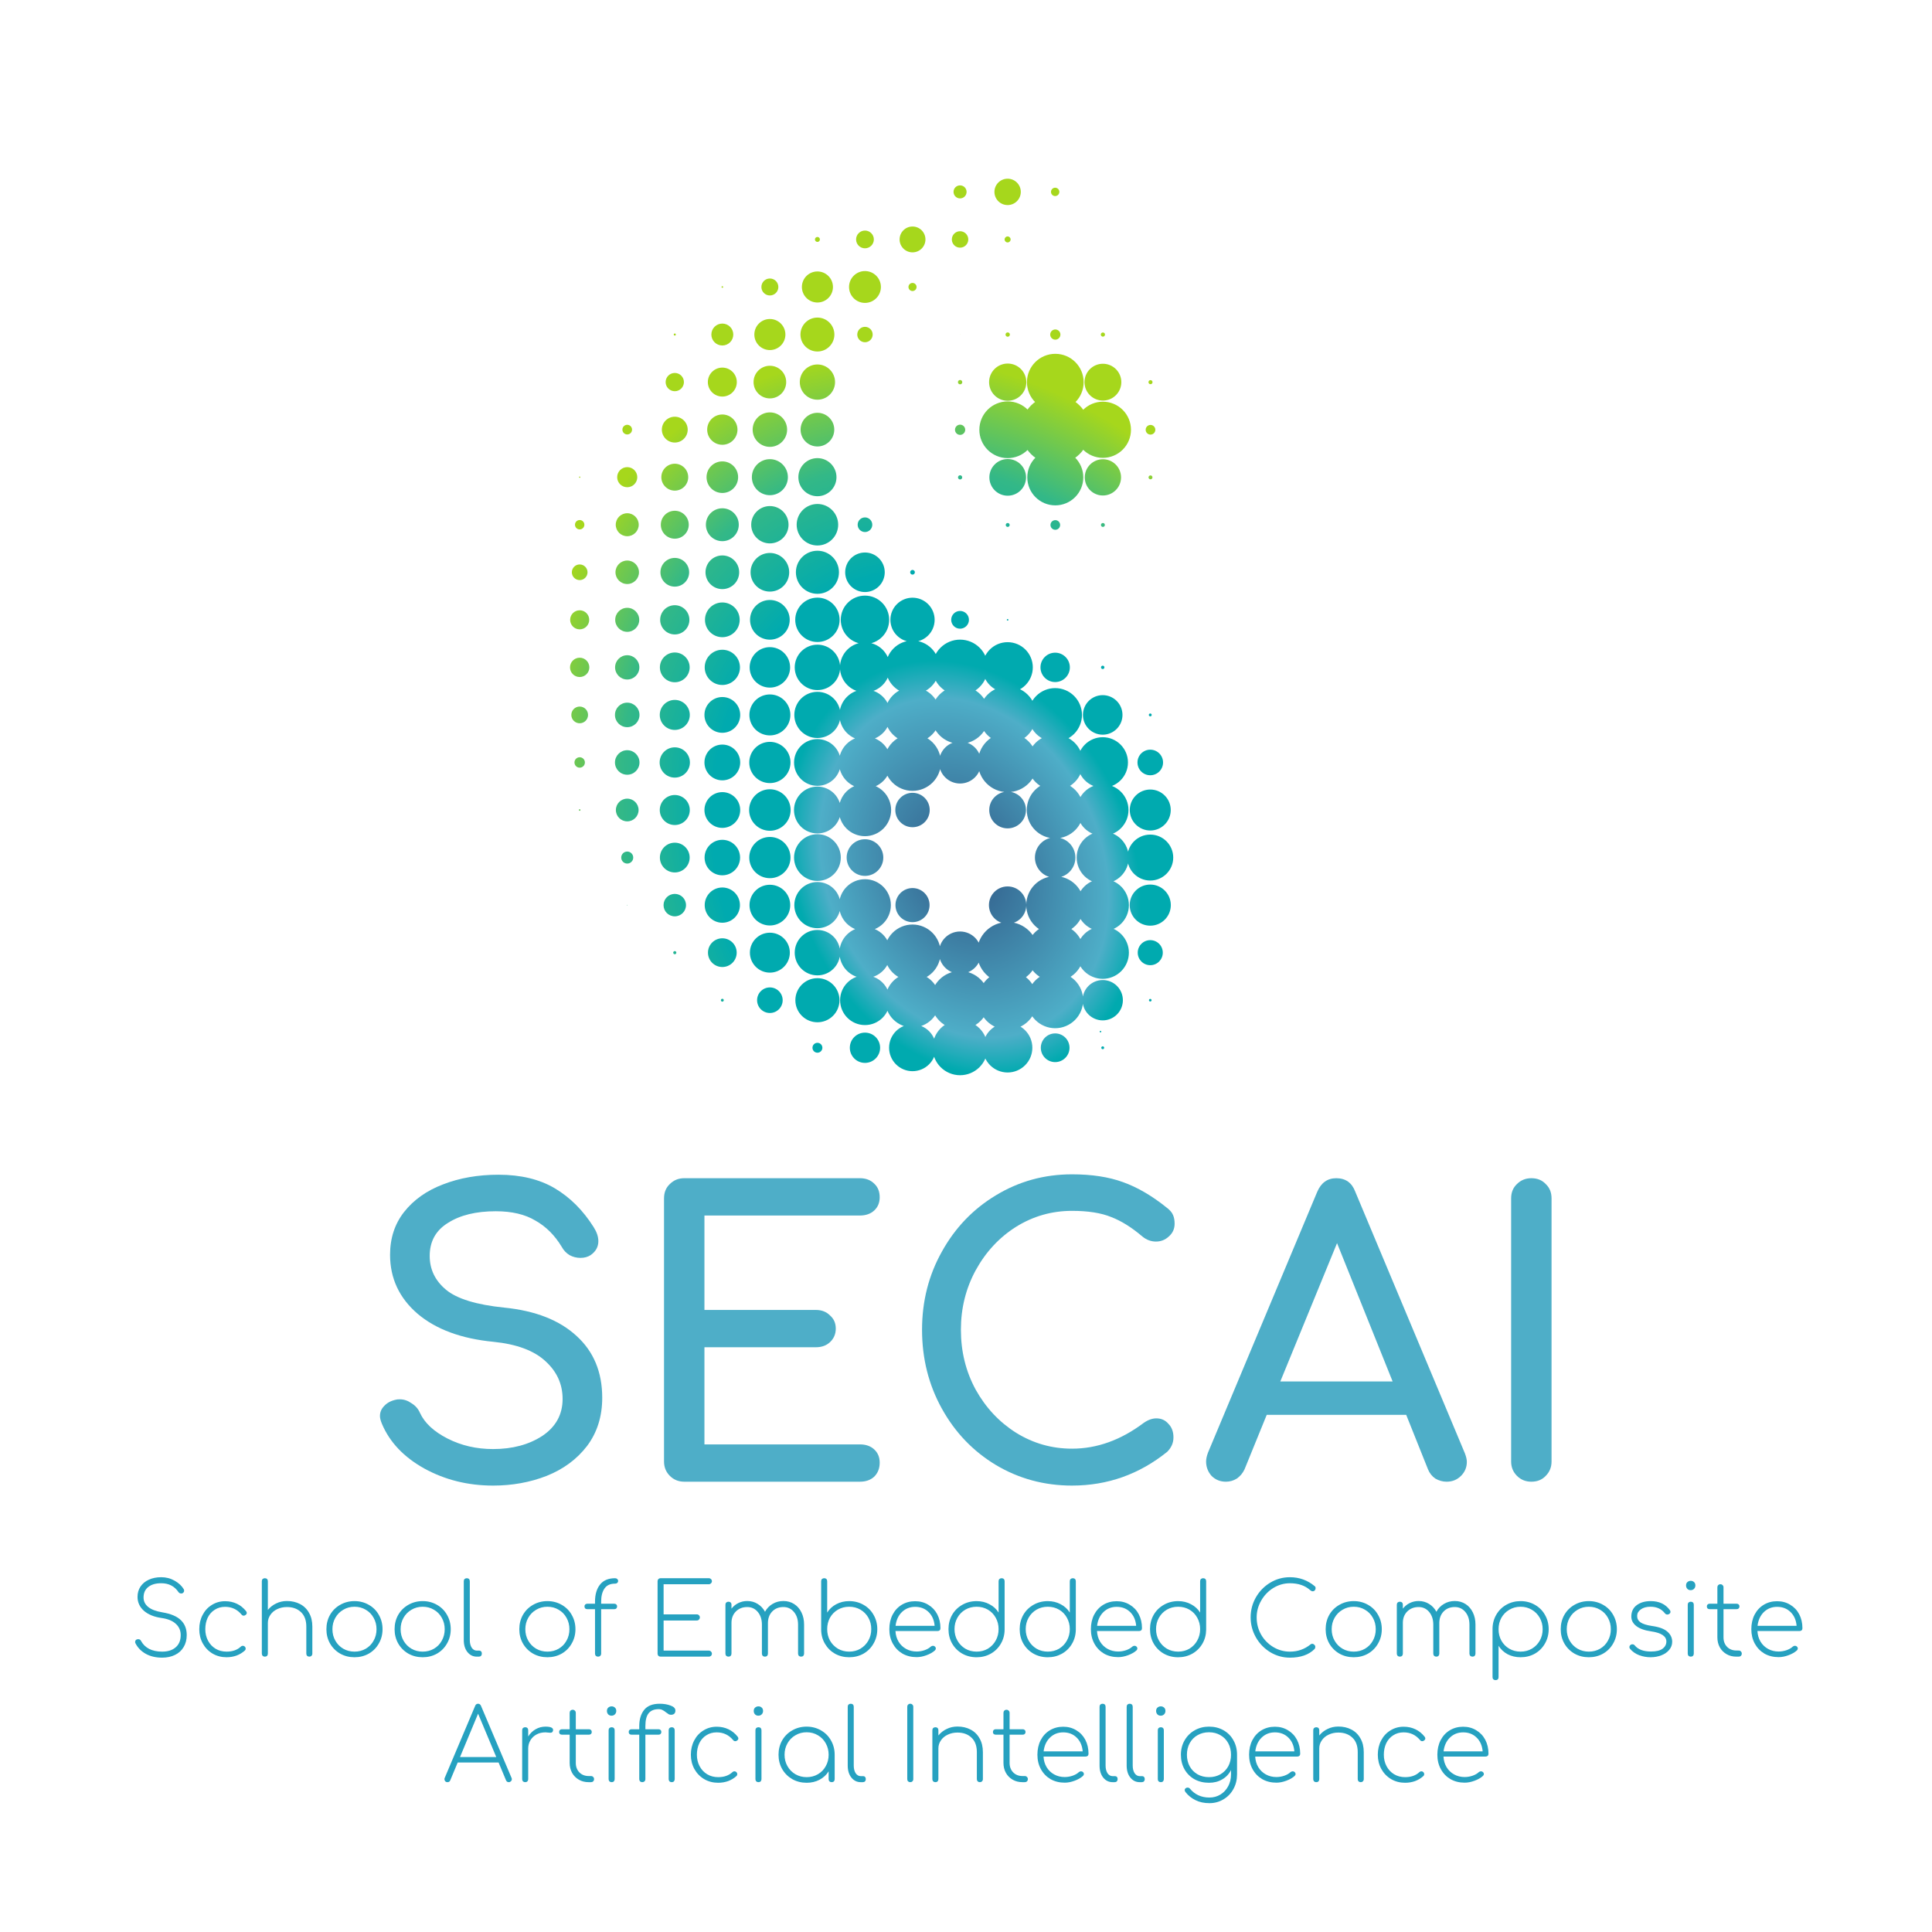 <svg xmlns:dc="http://purl.org/dc/elements/1.1/" xmlns:cc="http://creativecommons.org/ns#" xmlns:rdf="http://www.w3.org/1999/02/22-rdf-syntax-ns#" xmlns:svg="http://www.w3.org/2000/svg" xmlns="http://www.w3.org/2000/svg" viewBox="0 0 718.11 718.11" height="718.11" width="718.11" xml:space="preserve" id="svg2">    <defs id="defs6">    <radialGradient id="radialGradient36" spreadMethod="pad" gradientTransform="matrix(3.59,-1.571,1.994,4.559,-2241.991,-3559.066)" gradientUnits="userSpaceOnUse" r="29.668" cy="902.098" cx="198.357" fy="902.098" fx="198.357">      <stop id="stop24" offset="0" style="stop-opacity:1;stop-color:#305886"></stop>      <stop id="stop26" offset="0.331" style="stop-opacity:1;stop-color:#4eaec8"></stop>      <stop id="stop28" offset="0.404" style="stop-opacity:1;stop-color:#00aaaf"></stop>      <stop id="stop30" offset="0.577" style="stop-opacity:1;stop-color:#00aaaf"></stop>      <stop id="stop32" offset="0.788" style="stop-opacity:1;stop-color:#33b887"></stop>      <stop id="stop34" offset="1" style="stop-opacity:1;stop-color:#a6d71c"></stop>    </radialGradient>  </defs>  <g transform="matrix(1.333,0,0,1.333,0,1.728609e-5)" id="g10">    <g id="g12">      <g id="g14">        <g id="g16">          <g id="g22">            <path id="path38" style="fill:url(#radialGradient36);stroke:none" d="m 321.352,133.109 c 0,0.301 -0.243,0.547 -0.547,0.547 -0.301,0 -0.547,-0.246 -0.547,-0.547 0,-0.3 0.246,-0.547 0.547,-0.547 0.304,0 0.547,0.247 0.547,0.547 z m 0.8,-13.273 c 0,0.742 -0.601,1.348 -1.347,1.348 -0.743,0 -1.348,-0.606 -1.348,-1.348 0,-0.742 0.605,-1.348 1.348,-1.348 0.746,0 1.347,0.606 1.347,1.348 z m -0.781,-13.274 c 0,0.313 -0.254,0.567 -0.566,0.567 -0.313,0 -0.567,-0.254 -0.567,-0.567 0,-0.312 0.254,-0.566 0.567,-0.566 0.312,0 0.566,0.254 0.566,0.566 z m -13.293,39.821 c 0,0.301 -0.242,0.543 -0.547,0.543 -0.301,0 -0.543,-0.242 -0.543,-0.543 0,-0.305 0.242,-0.547 0.543,-0.547 0.305,0 0.547,0.242 0.547,0.547 z m 4.512,-13.274 c 0,2.793 -2.266,5.055 -5.059,5.055 -2.789,0 -5.054,-2.262 -5.054,-5.055 0,-2.793 2.265,-5.054 5.054,-5.054 2.793,0 5.059,2.261 5.059,5.054 z m 2.769,-13.273 c 0,2.074 -0.824,4.066 -2.293,5.535 -1.468,1.469 -3.457,2.293 -5.535,2.293 -4.32,0 -7.824,-3.504 -7.824,-7.828 0,-4.324 3.504,-7.828 7.824,-7.828 2.078,0 4.067,0.824 5.535,2.293 1.469,1.469 2.293,3.461 2.293,5.535 z m -2.691,-13.274 c 0,2.836 -2.301,5.133 -5.137,5.133 -2.832,0 -5.133,-2.297 -5.133,-5.133 0,-2.835 2.301,-5.132 5.133,-5.132 2.836,0 5.137,2.297 5.137,5.132 z m -4.551,-13.273 c 0,0.324 -0.262,0.586 -0.586,0.586 -0.32,0 -0.582,-0.262 -0.582,-0.586 0,-0.32 0.262,-0.582 0.582,-0.582 0.324,0 0.586,0.262 0.586,0.582 z m -12.512,53.094 c 0,0.742 -0.601,1.344 -1.343,1.344 -0.746,0 -1.348,-0.602 -1.348,-1.344 0,-0.746 0.602,-1.348 1.348,-1.348 0.742,0 1.343,0.602 1.343,1.348 z m 6.461,-13.274 c 0,2.071 -0.82,4.055 -2.285,5.52 -1.465,1.465 -3.449,2.285 -5.519,2.285 -4.313,0 -7.809,-3.492 -7.809,-7.805 0,-4.312 3.496,-7.808 7.809,-7.808 4.308,0 7.804,3.496 7.804,7.808 z m 1.778,-13.273 c 0,2.543 -1.008,4.98 -2.809,6.777 -1.797,1.797 -4.234,2.805 -6.773,2.805 -5.293,0 -9.586,-4.289 -9.586,-9.582 0,-5.293 4.293,-9.582 9.586,-9.582 5.293,0 9.582,4.289 9.582,9.582 z m -1.68,-13.274 c 0,2.098 -0.832,4.11 -2.312,5.59 -1.485,1.485 -3.497,2.317 -5.59,2.317 -4.367,0 -7.907,-3.539 -7.907,-7.907 0,-4.363 3.54,-7.902 7.907,-7.902 4.363,0 7.902,3.539 7.902,7.902 z m -6.48,-13.273 c 0,0.789 -0.637,1.426 -1.422,1.426 -0.789,0 -1.426,-0.637 -1.426,-1.426 0,-0.785 0.637,-1.422 1.426,-1.422 0.785,0 1.422,0.637 1.422,1.422 z m -14.149,53.094 c 0,0.301 -0.246,0.543 -0.547,0.543 -0.3,0 -0.547,-0.242 -0.547,-0.543 0,-0.305 0.247,-0.547 0.547,-0.547 0.301,0 0.547,0.242 0.547,0.547 z m 4.567,-13.274 c 0,2.825 -2.29,5.114 -5.114,5.114 -2.824,0 -5.113,-2.289 -5.113,-5.114 0,-2.824 2.289,-5.113 5.113,-5.113 2.824,0 5.114,2.289 5.114,5.113 z m 2.789,-13.273 c 0,2.098 -0.832,4.105 -2.313,5.59 -1.484,1.48 -3.492,2.316 -5.59,2.316 -4.367,0 -7.906,-3.539 -7.906,-7.906 0,-4.367 3.539,-7.906 7.906,-7.906 4.364,0 7.903,3.539 7.903,7.906 z m -2.711,-13.274 c 0,2.868 -2.325,5.192 -5.192,5.192 -2.867,0 -5.191,-2.324 -5.191,-5.192 0,-2.867 2.324,-5.191 5.191,-5.191 2.867,0 5.192,2.324 5.192,5.191 z m -4.586,-13.273 c 0,0.336 -0.274,0.606 -0.606,0.606 -0.336,0 -0.605,-0.27 -0.605,-0.606 0,-0.332 0.269,-0.601 0.605,-0.601 0.332,0 0.606,0.269 0.606,0.601 z m -13.86,53.094 c 0,0.008 -0.007,0.019 -0.019,0.019 -0.012,0 -0.02,-0.011 -0.02,-0.019 0,-0.012 0.008,-0.024 0.02,-0.02 0.012,-0.004 0.019,0.008 0.019,0.02 z m 0.567,-13.274 c 0,0.325 -0.262,0.586 -0.586,0.586 -0.324,0 -0.586,-0.261 -0.586,-0.586 0,-0.324 0.262,-0.586 0.586,-0.586 0.324,0 0.586,0.262 0.586,0.586 z m 0.84,-13.273 c 0,0.785 -0.641,1.426 -1.426,1.426 -0.785,0 -1.426,-0.641 -1.426,-1.426 0,-0.785 0.641,-1.426 1.426,-1.426 0.785,0 1.426,0.641 1.426,1.426 z m -0.821,-13.274 c 0,0.336 -0.269,0.606 -0.605,0.606 -0.336,0 -0.606,-0.27 -0.606,-0.606 0,-0.332 0.27,-0.605 0.606,-0.605 0.336,0 0.605,0.273 0.605,0.605 z m -0.566,-13.273 c 0,0.023 -0.02,0.039 -0.039,0.039 -0.024,0 -0.039,-0.016 -0.039,-0.039 0,-0.019 0.015,-0.039 0.039,-0.039 0.019,0 0.039,0.02 0.039,0.039 z m 39.324,194.363 c 0,0.121 -0.098,0.219 -0.219,0.219 -0.117,0 -0.218,-0.098 -0.218,-0.219 0,-0.117 0.101,-0.214 0.218,-0.214 0.121,0 0.219,0.097 0.219,0.214 z M 161.457,133.055 c 0,-0.102 0.082,-0.184 0.184,-0.184 0.097,0 0.179,0.082 0.179,0.184 0,0.101 -0.082,0.183 -0.179,0.183 -0.102,0 -0.184,-0.082 -0.184,-0.183 z m -1.129,13.257 c 0,-0.722 0.586,-1.308 1.309,-1.308 0.726,0 1.312,0.586 1.312,1.308 0,0.723 -0.586,1.313 -1.312,1.313 -0.723,0 -1.309,-0.59 -1.309,-1.313 z m -0.875,13.258 c 0,-1.203 0.981,-2.183 2.184,-2.183 1.207,0 2.183,0.98 2.187,2.183 0,1.207 -0.98,2.184 -2.187,2.184 -1.203,0 -2.184,-0.977 -2.184,-2.184 z m -0.473,13.258 c 0,-1.465 1.192,-2.656 2.657,-2.656 1.468,0 2.66,1.191 2.66,2.656 0,1.469 -1.192,2.66 -2.66,2.66 -1.465,0 -2.657,-1.191 -2.657,-2.66 z m -0.035,13.262 c 0,-1.488 1.207,-2.695 2.692,-2.695 1.488,0 2.695,1.207 2.695,2.695 0,1.484 -1.207,2.691 -2.695,2.691 -1.485,0 -2.692,-1.207 -2.692,-2.691 z m 0.364,13.258 c 0,-1.289 1.043,-2.332 2.328,-2.332 1.289,0 2.332,1.043 2.332,2.332 0,1.285 -1.043,2.328 -2.332,2.328 -1.285,0 -2.328,-1.043 -2.328,-2.328 z m 0.875,13.257 c 0,-0.804 0.652,-1.457 1.453,-1.457 0.804,0 1.457,0.653 1.457,1.457 0,0.805 -0.653,1.454 -1.457,1.454 -0.801,0 -1.453,-0.649 -1.453,-1.454 z m 1.238,13.258 c 0,-0.121 0.098,-0.218 0.215,-0.218 0.121,0 0.218,0.097 0.218,0.218 0,0.121 -0.097,0.219 -0.218,0.219 -0.117,0 -0.215,-0.098 -0.215,-0.219 z m 13.437,-119.324 c 0,-0.019 0.016,-0.035 0.036,-0.035 0.019,0 0.039,0.016 0.039,0.035 0,0.02 -0.02,0.035 -0.039,0.035 -0.02,0 -0.036,-0.015 -0.036,-0.035 z m -1.308,13.258 c 0,-0.742 0.601,-1.348 1.347,-1.348 0.743,0 1.344,0.606 1.344,1.348 0,0.742 -0.601,1.348 -1.344,1.348 -0.746,0 -1.347,-0.606 -1.347,-1.348 z m -1.457,13.258 c 0,-1.547 1.254,-2.801 2.804,-2.801 1.547,0 2.801,1.254 2.801,2.801 0,1.547 -1.254,2.804 -2.801,2.804 -1.55,0 -2.804,-1.257 -2.804,-2.804 z m -0.399,13.257 c 0,-1.769 1.434,-3.203 3.203,-3.203 1.766,0 3.204,1.434 3.204,3.203 0,1.77 -1.438,3.204 -3.204,3.204 -1.769,0 -3.203,-1.434 -3.203,-3.204 z m -0.074,13.258 c 0,-1.808 1.465,-3.273 3.277,-3.273 1.809,0 3.274,1.465 3.274,3.273 0,1.809 -1.465,3.278 -3.274,3.278 -1.812,0 -3.277,-1.469 -3.277,-3.278 z m -0.074,13.258 c 0,-1.848 1.5,-3.348 3.351,-3.348 1.848,0 3.348,1.5 3.348,3.348 0,1.852 -1.5,3.352 -3.348,3.352 -1.851,0 -3.351,-1.5 -3.351,-3.352 z m -0.035,13.262 c 0,-1.871 1.515,-3.387 3.386,-3.387 1.868,0 3.383,1.516 3.383,3.387 0,1.867 -1.515,3.383 -3.383,3.383 -1.871,0 -3.386,-1.516 -3.386,-3.383 z m -0.035,13.258 c 0,-1.891 1.531,-3.422 3.421,-3.422 1.887,0 3.418,1.531 3.418,3.422 0,1.886 -1.531,3.418 -3.418,3.418 -1.89,0 -3.421,-1.532 -3.421,-3.418 z m 0,13.257 c 0,-1.89 1.531,-3.421 3.421,-3.421 1.887,0 3.418,1.531 3.418,3.421 0,1.887 -1.531,3.422 -3.418,3.422 -1.89,0 -3.421,-1.535 -3.421,-3.422 z m 0.253,13.258 c 0,-1.75 1.418,-3.168 3.168,-3.168 1.747,0 3.164,1.418 3.164,3.168 0,1.75 -1.417,3.164 -3.164,3.164 -1.75,0 -3.168,-1.414 -3.168,-3.164 z m 1.493,13.258 c 0,-0.926 0.75,-1.676 1.675,-1.676 0.922,0 1.672,0.75 1.672,1.676 0,0.926 -0.75,1.676 -1.672,1.676 -0.925,0 -1.675,-0.75 -1.675,-1.676 z m 1.601,13.258 c 0,-0.039 0.031,-0.074 0.074,-0.074 0.04,0 0.071,0.035 0.071,0.074 0,0.039 -0.031,0.074 -0.071,0.074 -0.043,0 -0.074,-0.035 -0.074,-0.074 z M 187.863,93.281 c 0,-0.16 0.133,-0.293 0.293,-0.293 0.16,0 0.289,0.133 0.289,0.293 0,0.16 -0.129,0.289 -0.289,0.289 -0.16,0 -0.293,-0.129 -0.293,-0.289 z m -2.258,13.258 c 0,-1.406 1.141,-2.547 2.551,-2.547 1.406,0 2.547,1.141 2.547,2.547 0,1.406 -1.141,2.547 -2.547,2.547 -1.41,0 -2.551,-1.141 -2.551,-2.547 z m -1.054,13.258 c 0,-1.988 1.613,-3.602 3.605,-3.602 1.989,0 3.602,1.614 3.602,3.602 0,1.988 -1.613,3.601 -3.602,3.601 -1.992,0 -3.605,-1.613 -3.605,-3.601 z m -0.145,13.258 c 0,-2.071 1.68,-3.75 3.75,-3.75 2.071,0 3.746,1.679 3.746,3.75 0,2.07 -1.675,3.75 -3.746,3.75 -2.07,0 -3.75,-1.68 -3.75,-3.75 z m -0.144,13.257 c 0,-2.148 1.742,-3.894 3.894,-3.894 2.149,0 3.895,1.746 3.895,3.894 0,2.153 -1.746,3.895 -3.895,3.895 -2.152,0 -3.894,-1.742 -3.894,-3.895 z m -0.11,13.258 c 0,-2.211 1.793,-4.004 4.004,-4.004 2.211,0 4.004,1.793 4.004,4.004 0,2.211 -1.793,4.004 -4.004,4.004 -2.211,0 -4.004,-1.793 -4.004,-4.004 z m -0.074,13.258 c 0,-2.25 1.824,-4.074 4.078,-4.074 2.25,0 4.074,1.824 4.074,4.074 0,2.254 -1.824,4.078 -4.074,4.078 -2.254,0 -4.078,-1.824 -4.078,-4.078 z m -0.074,13.262 c 0,-2.293 1.859,-4.152 4.152,-4.152 2.289,0 4.149,1.859 4.149,4.152 0,2.289 -1.86,4.148 -4.149,4.148 -2.293,0 -4.152,-1.859 -4.152,-4.148 z m -0.035,13.258 c 0,-2.313 1.875,-4.188 4.187,-4.188 2.309,0 4.184,1.875 4.184,4.188 0,2.308 -1.875,4.183 -4.184,4.183 -2.312,0 -4.187,-1.875 -4.187,-4.183 z m -0.035,13.257 c 0,-2.332 1.89,-4.222 4.222,-4.222 2.332,0 4.219,1.89 4.219,4.222 0,2.333 -1.887,4.223 -4.219,4.223 -2.332,0 -4.222,-1.89 -4.222,-4.223 z m 0.035,13.258 c 0,-2.312 1.875,-4.187 4.187,-4.187 2.309,0 4.184,1.875 4.184,4.187 0,2.313 -1.875,4.184 -4.184,4.184 -2.312,0 -4.187,-1.871 -4.187,-4.184 z m 0.035,13.258 c 0,-2.293 1.859,-4.148 4.152,-4.148 2.289,0 4.149,1.855 4.149,4.148 0,2.293 -1.86,4.149 -4.149,4.149 -2.293,0 -4.152,-1.856 -4.152,-4.149 z m 1.019,13.258 c 0,-1.727 1.403,-3.129 3.133,-3.129 1.727,0 3.129,1.402 3.129,3.129 0,1.73 -1.402,3.129 -3.129,3.129 -1.73,0 -3.133,-1.399 -3.133,-3.129 z m 2.696,13.258 c 0,-0.242 0.195,-0.438 0.437,-0.438 0.239,0 0.434,0.196 0.434,0.438 0,0.242 -0.195,0.437 -0.434,0.437 -0.242,0 -0.437,-0.195 -0.437,-0.437 z M 201.195,80.023 c 0,-0.121 0.098,-0.218 0.219,-0.218 0.121,0 0.219,0.097 0.219,0.218 0,0.122 -0.098,0.219 -0.219,0.219 -0.121,0 -0.219,-0.097 -0.219,-0.219 z m -2.84,13.258 c 0,-1.687 1.368,-3.058 3.059,-3.058 1.688,0 3.055,1.371 3.055,3.058 0,1.688 -1.367,3.055 -3.055,3.055 -1.691,0 -3.059,-1.367 -3.059,-3.055 z m -0.98,13.258 c 0,-2.23 1.809,-4.039 4.039,-4.039 2.231,0 4.039,1.809 4.039,4.039 0,2.231 -1.808,4.039 -4.039,4.039 -2.23,0 -4.039,-1.808 -4.039,-4.039 z m -0.184,13.258 c 0,-2.332 1.891,-4.223 4.223,-4.223 2.332,0 4.223,1.891 4.223,4.223 0,2.332 -1.891,4.223 -4.223,4.223 -2.332,0 -4.223,-1.891 -4.223,-4.223 z m -0.183,13.258 c 0,-2.434 1.972,-4.403 4.406,-4.403 2.43,0 4.402,1.969 4.402,4.403 0,2.433 -1.972,4.406 -4.402,4.406 -2.434,0 -4.406,-1.973 -4.406,-4.406 z m -0.18,13.257 c 0,-2.531 2.051,-4.585 4.586,-4.585 2.531,0 4.586,2.054 4.586,4.585 0,2.536 -2.055,4.586 -4.586,4.586 -2.535,0 -4.586,-2.05 -4.586,-4.586 z m -0.109,13.258 c 0,-2.59 2.101,-4.695 4.695,-4.695 2.594,0 4.695,2.105 4.695,4.695 0,2.594 -2.101,4.696 -4.695,4.696 -2.594,0 -4.695,-2.102 -4.695,-4.696 z m -0.145,13.258 c 0,-2.672 2.164,-4.84 4.84,-4.84 2.672,0 4.84,2.168 4.84,4.84 0,2.676 -2.168,4.844 -4.84,4.844 -2.676,0 -4.844,-2.168 -4.84,-4.844 z M 196.5,186.09 c 0,-2.715 2.199,-4.914 4.914,-4.914 2.711,0 4.914,2.199 4.914,4.914 0,2.711 -2.203,4.91 -4.914,4.91 -2.715,0 -4.914,-2.199 -4.914,-4.91 z m -0.074,13.258 c 0,-2.754 2.234,-4.989 4.988,-4.989 2.754,0 4.984,2.235 4.984,4.989 0,2.754 -2.23,4.984 -4.984,4.984 -2.754,0 -4.988,-2.23 -4.988,-4.984 z m 0,13.257 c 0,-2.753 2.234,-4.988 4.988,-4.988 2.754,0 4.984,2.235 4.984,4.988 0,2.754 -2.23,4.985 -4.984,4.985 -2.754,0 -4.988,-2.231 -4.988,-4.985 z m 0,13.258 c 0,-2.754 2.234,-4.988 4.988,-4.988 2.754,0 4.984,2.234 4.984,4.988 0,2.754 -2.23,4.985 -4.984,4.985 -2.754,0 -4.988,-2.231 -4.988,-4.985 z m 0.039,13.258 c 0,-2.734 2.215,-4.949 4.949,-4.949 2.731,0 4.949,2.215 4.949,4.949 0,2.734 -2.218,4.949 -4.949,4.949 -2.734,0 -4.949,-2.215 -4.949,-4.949 z m 0.035,13.258 c 0,-2.715 2.199,-4.914 4.914,-4.914 2.711,0 4.91,2.199 4.91,4.914 0,2.715 -2.199,4.914 -4.91,4.914 -2.715,0 -4.914,-2.199 -4.914,-4.914 z m 0.91,13.258 c 0,-2.211 1.793,-4.004 4.004,-4.004 2.211,0 4.004,1.793 4.004,4.004 0,2.211 -1.793,4.004 -4.004,4.004 -2.211,0 -4.004,-1.793 -4.004,-4.004 z m 3.602,13.258 c 0,-0.219 0.179,-0.399 0.402,-0.399 0.219,0 0.398,0.18 0.398,0.399 0,0.222 -0.179,0.402 -0.398,0.402 -0.223,0 -0.402,-0.18 -0.402,-0.402 z M 212.305,80.023 c 0,-1.308 1.058,-2.367 2.367,-2.367 1.305,0 2.363,1.059 2.363,2.367 0,1.305 -1.058,2.364 -2.363,2.364 -1.309,0 -2.367,-1.059 -2.367,-2.364 z m -1.965,13.258 c 0,-2.394 1.937,-4.332 4.332,-4.332 2.39,0 4.328,1.938 4.328,4.332 0,2.391 -1.938,4.332 -4.328,4.332 -2.395,0 -4.332,-1.941 -4.332,-4.332 z m -0.219,13.258 c 0,-2.512 2.039,-4.551 4.551,-4.551 2.512,0 4.547,2.039 4.547,4.551 0,2.512 -2.035,4.551 -4.547,4.551 -2.512,0 -4.551,-2.039 -4.551,-4.551 z m -0.254,13.258 c 0,-2.652 2.153,-4.805 4.805,-4.805 2.652,0 4.805,2.153 4.805,4.805 0,2.652 -2.153,4.805 -4.805,4.805 -2.652,0 -4.805,-2.153 -4.805,-4.805 z m -0.219,13.258 c 0,-2.774 2.25,-5.024 5.024,-5.024 2.773,0 5.023,2.25 5.023,5.024 0,2.773 -2.25,5.023 -5.023,5.023 -2.774,0 -5.024,-2.25 -5.024,-5.023 z m -0.183,13.257 c 0,-2.874 2.332,-5.203 5.207,-5.203 2.875,0 5.203,2.329 5.203,5.203 0,2.876 -2.328,5.208 -5.203,5.208 -2.875,0 -5.207,-2.332 -5.207,-5.208 z m -0.18,13.258 c 0,-2.972 2.41,-5.386 5.387,-5.386 2.973,0 5.387,2.414 5.387,5.386 0,2.977 -2.414,5.387 -5.387,5.387 -2.977,0 -5.387,-2.41 -5.387,-5.387 z m -0.144,13.258 c 0,-1.465 0.582,-2.871 1.617,-3.91 1.039,-1.039 2.445,-1.621 3.914,-1.621 1.465,0 2.875,0.582 3.91,1.621 1.039,1.039 1.621,2.445 1.621,3.91 0,1.469 -0.582,2.875 -1.621,3.914 -1.035,1.035 -2.445,1.621 -3.91,1.621 -1.469,0 -2.875,-0.586 -3.914,-1.621 -1.035,-1.039 -1.617,-2.445 -1.617,-3.914 z m -0.11,13.262 c 0,-1.496 0.594,-2.934 1.653,-3.992 1.054,-1.055 2.492,-1.653 3.988,-1.653 1.496,0 2.93,0.598 3.988,1.653 1.059,1.058 1.652,2.496 1.652,3.992 0,3.113 -2.527,5.64 -5.64,5.64 -3.117,0 -5.641,-2.527 -5.641,-5.64 z m -0.074,13.258 c 0,-1.516 0.602,-2.969 1.672,-4.043 1.074,-1.071 2.527,-1.672 4.043,-1.672 1.516,0 2.969,0.601 4.039,1.672 1.07,1.074 1.676,2.527 1.676,4.043 0,1.515 -0.606,2.968 -1.676,4.039 -1.07,1.07 -2.523,1.672 -4.039,1.672 -1.516,0 -2.969,-0.602 -4.043,-1.672 -1.07,-1.071 -1.672,-2.524 -1.672,-4.039 z m -0.035,13.257 c 0,-1.527 0.605,-2.988 1.683,-4.066 1.079,-1.078 2.54,-1.684 4.067,-1.684 1.523,0 2.988,0.606 4.066,1.684 1.078,1.078 1.684,2.539 1.684,4.066 0,3.176 -2.574,5.75 -5.75,5.75 -3.176,0 -5.75,-2.574 -5.75,-5.75 z m -0.039,13.258 c 0,-1.535 0.609,-3.008 1.695,-4.093 1.086,-1.082 2.559,-1.696 4.094,-1.696 1.535,0 3.004,0.614 4.09,1.696 1.086,1.085 1.695,2.558 1.695,4.093 0,1.535 -0.609,3.008 -1.695,4.09 -1.086,1.086 -2.555,1.695 -4.09,1.695 -1.535,0 -3.008,-0.609 -4.094,-1.695 -1.086,-1.082 -1.695,-2.555 -1.695,-4.09 z m 0.039,13.258 c 0,-3.176 2.574,-5.75 5.75,-5.75 3.176,0 5.75,2.574 5.75,5.75 0,3.176 -2.574,5.75 -5.75,5.75 -3.176,0 -5.75,-2.574 -5.75,-5.75 z m 0.07,13.258 c 0,-3.137 2.543,-5.676 5.68,-5.676 3.137,0 5.676,2.539 5.676,5.676 0,1.508 -0.598,2.949 -1.66,4.016 -1.067,1.062 -2.512,1.664 -4.016,1.664 -1.508,0 -2.949,-0.602 -4.016,-1.664 -1.066,-1.067 -1.664,-2.508 -1.664,-4.016 z m 0.11,13.258 c 0,-3.075 2.492,-5.567 5.57,-5.567 3.074,0 5.566,2.492 5.566,5.567 0,3.074 -2.492,5.57 -5.566,5.57 -3.078,0 -5.57,-2.496 -5.57,-5.57 z m 2.003,13.258 c 0,-1.969 1.598,-3.567 3.567,-3.567 1.969,0 3.566,1.598 3.566,3.567 0,1.972 -1.597,3.566 -3.566,3.566 -1.973,0 -3.567,-1.594 -3.567,-3.566 z M 227.238,66.766 c 0,-0.383 0.309,-0.692 0.692,-0.692 0.382,0 0.691,0.309 0.691,0.692 0,0.379 -0.309,0.691 -0.691,0.691 -0.383,0 -0.692,-0.312 -0.692,-0.691 z m -3.64,13.257 c 0,-2.394 1.941,-4.332 4.332,-4.332 2.39,0 4.332,1.938 4.332,4.332 0,2.391 -1.942,4.329 -4.332,4.329 -2.391,0 -4.332,-1.938 -4.332,-4.329 z m -0.399,13.258 c 0,-2.613 2.117,-4.73 4.731,-4.73 2.613,0 4.73,2.117 4.73,4.73 0,2.614 -2.117,4.731 -4.73,4.731 -2.614,0 -4.731,-2.117 -4.731,-4.731 z m -0.183,13.258 c 0,-2.715 2.199,-4.914 4.914,-4.914 2.715,0 4.914,2.199 4.914,4.914 0,2.715 -2.199,4.914 -4.914,4.914 -2.715,0 -4.914,-2.199 -4.914,-4.914 z m 0.218,13.258 c 0,-2.594 2.102,-4.695 4.696,-4.695 2.593,0 4.695,2.101 4.695,4.695 0,2.594 -2.102,4.695 -4.695,4.695 -2.594,0 -4.696,-2.101 -4.696,-4.695 z m -0.617,13.258 c 0,-2.934 2.379,-5.313 5.313,-5.313 2.933,0 5.312,2.379 5.312,5.313 0,2.933 -2.379,5.312 -5.312,5.312 -2.934,0 -5.313,-2.379 -5.313,-5.312 z m -0.476,13.257 c 0,-1.535 0.613,-3.003 1.695,-4.089 1.086,-1.086 2.559,-1.696 4.094,-1.696 1.535,0 3.008,0.61 4.09,1.696 1.085,1.086 1.695,2.554 1.695,4.089 0,1.536 -0.61,3.008 -1.695,4.094 -1.082,1.086 -2.555,1.696 -4.09,1.696 -1.535,0 -3.008,-0.61 -4.094,-1.696 -1.082,-1.086 -1.695,-2.558 -1.695,-4.094 z m -0.215,13.258 c 0,-3.316 2.687,-6.004 6.004,-6.004 3.316,0 6.004,2.688 6.004,6.004 0,3.317 -2.688,6.008 -6.004,6.008 -1.594,0 -3.121,-0.633 -4.246,-1.762 -1.125,-1.125 -1.758,-2.652 -1.758,-4.246 z m -0.184,13.258 c 0,-3.414 2.77,-6.187 6.188,-6.187 3.418,0 6.187,2.773 6.187,6.187 0,3.418 -2.769,6.188 -6.187,6.188 -3.418,0 -6.188,-2.77 -6.188,-6.188 z m -0.144,13.262 c 0,-1.68 0.668,-3.293 1.855,-4.481 1.188,-1.187 2.797,-1.855 4.477,-1.855 1.679,0 3.289,0.668 4.476,1.855 1.188,1.188 1.856,2.801 1.856,4.481 0,3.496 -2.836,6.332 -6.332,6.332 -3.496,0 -6.332,-2.836 -6.332,-6.332 z m -0.11,13.258 c 0,-1.711 0.68,-3.348 1.887,-4.555 1.207,-1.211 2.848,-1.887 4.555,-1.887 1.707,0 3.347,0.676 4.554,1.887 1.207,1.207 1.887,2.844 1.887,4.555 0,3.554 -2.883,6.441 -6.441,6.441 -3.559,0 -6.442,-2.887 -6.442,-6.441 z m -0.074,13.257 c 0,-1.73 0.688,-3.386 1.91,-4.609 1.219,-1.219 2.879,-1.906 4.606,-1.906 1.726,0 3.382,0.687 4.605,1.906 1.223,1.223 1.91,2.879 1.91,4.609 0,3.598 -2.918,6.516 -6.515,6.516 -3.598,0 -6.516,-2.918 -6.516,-6.516 z m -0.016,13.258 c 0,-1.734 0.688,-3.394 1.914,-4.621 1.223,-1.222 2.887,-1.914 4.618,-1.914 1.734,0 3.394,0.692 4.621,1.914 1.222,1.227 1.914,2.887 1.914,4.621 0,1.731 -0.692,3.395 -1.914,4.617 -1.227,1.227 -2.887,1.915 -4.621,1.915 -1.731,0 -3.395,-0.688 -4.618,-1.915 -1.226,-1.222 -1.914,-2.886 -1.914,-4.617 z m 0.016,13.258 c 0,-1.726 0.688,-3.387 1.91,-4.605 1.219,-1.223 2.879,-1.911 4.606,-1.911 1.726,0 3.382,0.688 4.605,1.911 1.223,1.218 1.91,2.879 1.91,4.605 0,3.598 -2.918,6.516 -6.515,6.516 -3.598,0 -6.516,-2.918 -6.516,-6.516 z m 0.074,13.258 c 0,-1.707 0.68,-3.348 1.887,-4.555 1.207,-1.207 2.848,-1.886 4.555,-1.886 1.707,0 3.347,0.679 4.554,1.886 1.207,1.207 1.887,2.848 1.887,4.555 0,1.707 -0.68,3.348 -1.887,4.555 -1.207,1.207 -2.847,1.886 -4.554,1.886 -1.707,0 -3.348,-0.679 -4.555,-1.886 -1.207,-1.207 -1.887,-2.848 -1.887,-4.555 z m 0.11,13.258 c 0,-3.496 2.836,-6.332 6.332,-6.332 3.496,0 6.332,2.836 6.332,6.332 0,1.679 -0.668,3.293 -1.856,4.48 -1.187,1.188 -2.797,1.852 -4.476,1.852 -1.68,0 -3.289,-0.664 -4.477,-1.852 -1.187,-1.187 -1.855,-2.801 -1.855,-4.48 z m 0.179,13.258 c 0,-3.395 2.754,-6.149 6.153,-6.149 3.398,0 6.152,2.754 6.152,6.149 0,1.632 -0.648,3.195 -1.805,4.351 -1.152,1.152 -2.715,1.801 -4.347,1.801 -1.633,0 -3.196,-0.649 -4.348,-1.801 -1.156,-1.156 -1.805,-2.719 -1.805,-4.351 z m 4.77,13.257 c 0,-0.761 0.617,-1.382 1.383,-1.382 0.761,0 1.382,0.621 1.382,1.382 0,0.766 -0.621,1.383 -1.382,1.383 -0.766,0 -1.383,-0.617 -1.383,-1.383 z M 238.711,66.766 c 0,-1.368 1.109,-2.477 2.477,-2.477 1.367,0 2.476,1.109 2.476,2.477 0,1.363 -1.109,2.472 -2.476,2.472 -1.368,0 -2.477,-1.109 -2.477,-2.472 z m -1.965,13.257 c 0,-2.453 1.988,-4.441 4.442,-4.441 2.453,0 4.441,1.988 4.441,4.441 0,2.45 -1.988,4.438 -4.441,4.438 -2.454,0 -4.442,-1.988 -4.442,-4.438 z m 2.293,13.258 c 0,-1.187 0.961,-2.148 2.149,-2.148 1.187,0 2.148,0.961 2.148,2.148 0,1.184 -0.961,2.149 -2.148,2.149 -1.188,0 -2.149,-0.965 -2.149,-2.149 z m 0.109,53.031 c 0,-1.124 0.914,-2.039 2.04,-2.039 1.124,0 2.039,0.915 2.039,2.039 0,1.126 -0.915,2.04 -2.039,2.04 -1.126,0 -2.04,-0.914 -2.04,-2.04 z m -3.476,13.258 c 0,-3.043 2.469,-5.511 5.516,-5.511 3.046,0 5.515,2.468 5.515,5.511 0,1.465 -0.582,2.868 -1.617,3.899 -1.035,1.035 -2.438,1.617 -3.898,1.617 -1.461,0 -2.864,-0.582 -3.899,-1.617 -1.035,-1.031 -1.617,-2.434 -1.617,-3.899 z m -1.234,13.258 c 0,-3.726 3.019,-6.75 6.75,-6.75 3.73,0 6.75,3.024 6.75,6.75 0,3.731 -3.02,6.754 -6.75,6.754 -3.731,0 -6.75,-3.023 -6.75,-6.754 z m -0.219,13.262 c 0,-1.852 0.734,-3.621 2.039,-4.93 1.308,-1.308 3.082,-2.043 4.93,-2.043 1.847,0 3.621,0.735 4.929,2.043 1.305,1.309 2.039,3.078 2.039,4.93 0,3.848 -3.121,6.969 -6.968,6.969 -3.848,0 -6.969,-3.121 -6.969,-6.969 z m -0.145,13.258 c 0,-3.93 3.184,-7.118 7.114,-7.118 3.929,0 7.117,3.188 7.117,7.118 0,3.929 -3.188,7.113 -7.117,7.113 -3.93,0 -7.114,-3.184 -7.114,-7.113 z m -0.148,13.257 c 0,-1.925 0.765,-3.773 2.129,-5.136 1.359,-1.36 3.207,-2.125 5.133,-2.125 1.925,0 3.773,0.765 5.132,2.125 1.364,1.363 2.129,3.211 2.129,5.136 0,4.008 -3.25,7.262 -7.261,7.262 -4.012,0 -7.262,-3.254 -7.262,-7.262 z m -0.035,13.258 c 0,-1.937 0.769,-3.793 2.136,-5.16 1.368,-1.367 3.227,-2.137 5.161,-2.137 1.933,0 3.792,0.77 5.16,2.137 1.367,1.367 2.136,3.223 2.136,5.16 0,1.934 -0.769,3.789 -2.136,5.16 -1.368,1.368 -3.227,2.137 -5.16,2.137 -1.934,0 -3.793,-0.769 -5.161,-2.137 -1.367,-1.371 -2.136,-3.226 -2.136,-5.16 z m 2.187,13.258 c 0,-2.82 2.289,-5.109 5.11,-5.109 2.82,0 5.109,2.289 5.109,5.109 0,2.82 -2.289,5.109 -5.109,5.109 -2.821,0 -5.11,-2.289 -5.11,-5.109 z m -2.113,13.258 c 0,-3.988 3.234,-7.223 7.223,-7.223 3.988,0 7.222,3.235 7.222,7.223 0,3.992 -3.234,7.226 -7.222,7.226 -3.989,0 -7.223,-3.234 -7.223,-7.226 z m 0.105,13.258 c 0,-3.93 3.188,-7.114 7.118,-7.114 3.929,0 7.113,3.184 7.113,7.114 0,3.929 -3.184,7.117 -7.113,7.117 -3.93,0 -7.118,-3.188 -7.118,-7.117 z m 0.184,13.258 c 0,-3.829 3.105,-6.934 6.934,-6.934 3.828,0 6.933,3.105 6.933,6.934 0,3.832 -3.105,6.933 -6.933,6.933 -3.829,0 -6.934,-3.101 -6.934,-6.933 z m 2.711,13.257 c 0,-2.332 1.89,-4.218 4.223,-4.218 2.332,0 4.222,1.886 4.222,4.218 0,2.332 -1.89,4.223 -4.222,4.223 -2.333,0 -4.223,-1.891 -4.223,-4.223 z M 250.844,66.766 c 0,-1.993 1.613,-3.606 3.601,-3.606 1.993,0 3.606,1.613 3.606,3.606 0,1.988 -1.613,3.601 -3.606,3.601 -1.988,0 -3.601,-1.613 -3.601,-3.601 z m 2.472,13.257 c 0,-0.625 0.508,-1.128 1.129,-1.128 0.625,0 1.129,0.503 1.129,1.128 0,0.622 -0.504,1.129 -1.129,1.129 -0.621,0 -1.129,-0.507 -1.129,-1.129 z m 0.473,79.547 c 0,-0.359 0.293,-0.652 0.656,-0.652 0.364,0 0.657,0.293 0.657,0.652 0,0.364 -0.293,0.657 -0.657,0.657 -0.363,0 -0.656,-0.293 -0.656,-0.657 z m -5.512,13.258 c 0,-1.633 0.649,-3.203 1.805,-4.359 1.16,-1.157 2.727,-1.809 4.363,-1.809 1.637,0 3.207,0.652 4.364,1.809 1.156,1.156 1.804,2.726 1.804,4.359 0,3.41 -2.761,6.172 -6.168,6.172 -3.406,0 -6.168,-2.762 -6.168,-6.172 z m -1.312,13.262 c 0,-4.133 3.351,-7.481 7.48,-7.481 1.985,0 3.887,0.789 5.289,2.192 1.403,1.402 2.192,3.304 2.192,5.289 0,1.98 -0.789,3.883 -2.192,5.285 -1.402,1.406 -3.304,2.191 -5.289,2.191 -4.129,0 -7.48,-3.347 -7.48,-7.476 z m -0.254,13.258 c 0,-2.051 0.816,-4.02 2.266,-5.469 1.449,-1.453 3.418,-2.266 5.468,-2.266 2.051,0 4.02,0.813 5.469,2.266 1.449,1.449 2.266,3.418 2.266,5.469 0,4.269 -3.461,7.734 -7.735,7.734 -4.269,0 -7.734,-3.465 -7.734,-7.734 z m -0.18,13.257 c 0,-2.101 0.832,-4.113 2.317,-5.597 1.484,-1.485 3.5,-2.32 5.597,-2.32 2.102,0 4.114,0.835 5.598,2.32 1.484,1.484 2.32,3.496 2.32,5.597 0,4.372 -3.547,7.915 -7.918,7.915 -4.371,0 -7.914,-3.543 -7.914,-7.915 z m 3.117,13.258 c 0,-2.648 2.149,-4.797 4.797,-4.797 2.649,0 4.797,2.149 4.797,4.797 0,2.649 -2.148,4.797 -4.797,4.797 -2.648,0 -4.797,-2.148 -4.797,-4.797 z m 0.043,26.516 c 0,-2.625 2.129,-4.754 4.754,-4.754 2.625,0 4.754,2.129 4.754,4.754 0,2.625 -2.129,4.754 -4.754,4.754 -2.625,0 -4.754,-2.129 -4.754,-4.754 z m -3.089,13.258 c 0,-2.078 0.828,-4.075 2.296,-5.547 1.473,-1.469 3.469,-2.297 5.547,-2.297 2.082,0 4.075,0.828 5.547,2.297 1.469,1.472 2.297,3.469 2.297,5.547 0,2.082 -0.828,4.074 -2.297,5.547 -1.472,1.468 -3.465,2.296 -5.547,2.296 -2.078,0 -4.074,-0.828 -5.547,-2.296 -1.468,-1.473 -2.296,-3.465 -2.296,-5.547 z m 0.257,13.258 c 0,-4.192 3.395,-7.586 7.586,-7.586 4.192,0 7.59,3.394 7.59,7.586 0,4.191 -3.398,7.589 -7.59,7.589 -4.191,0 -7.586,-3.398 -7.586,-7.589 z m 1.055,13.257 c 0,-3.605 2.926,-6.531 6.531,-6.531 3.61,0 6.535,2.926 6.535,6.531 0,1.735 -0.691,3.395 -1.914,4.621 -1.226,1.227 -2.886,1.915 -4.621,1.915 -1.73,0 -3.394,-0.688 -4.617,-1.915 -1.226,-1.226 -1.914,-2.886 -1.914,-4.621 z M 265.883,53.504 c 0,-1.004 0.816,-1.816 1.82,-1.816 1.008,0 1.82,0.812 1.82,1.816 0,1.008 -0.812,1.82 -1.82,1.82 -1.004,0 -1.82,-0.812 -1.82,-1.82 z m -0.473,13.262 c 0,-1.27 1.028,-2.293 2.293,-2.293 1.266,0 2.293,1.023 2.293,2.293 0,1.265 -1.027,2.293 -2.293,2.293 -1.265,0 -2.293,-1.028 -2.293,-2.293 z m -0.18,106.062 c 0,-1.363 1.106,-2.473 2.473,-2.473 1.367,0 2.477,1.11 2.477,2.473 0,1.367 -1.11,2.477 -2.477,2.477 -1.367,0 -2.473,-1.11 -2.473,-2.477 z m -5.261,13.262 c 0,-2.055 0.816,-4.02 2.265,-5.469 1.454,-1.453 3.418,-2.266 5.469,-2.266 2.051,0 4.02,0.813 5.469,2.266 1.453,1.449 2.266,3.414 2.266,5.469 0,4.269 -3.461,7.73 -7.735,7.73 -4.269,0 -7.734,-3.461 -7.734,-7.73 z m -0.324,13.258 c -0.004,-2.141 0.847,-4.192 2.359,-5.703 1.512,-1.512 3.562,-2.36 5.699,-2.36 2.141,0 4.192,0.848 5.703,2.36 1.512,1.511 2.36,3.562 2.36,5.703 0,4.449 -3.61,8.058 -8.063,8.058 -4.453,0 -8.058,-3.609 -8.058,-8.058 z m 2.187,13.257 c 0,-1.558 0.617,-3.05 1.719,-4.152 1.101,-1.101 2.597,-1.723 4.152,-1.723 1.559,0 3.051,0.622 4.152,1.723 1.102,1.102 1.723,2.594 1.723,4.152 0,3.243 -2.629,5.872 -5.875,5.872 -3.242,0 -5.871,-2.629 -5.871,-5.872 z m -0.027,53.032 c 0,-3.258 2.64,-5.899 5.898,-5.899 3.258,0 5.899,2.641 5.899,5.899 0,3.258 -2.641,5.898 -5.899,5.898 -3.258,0 -5.898,-2.64 -5.898,-5.898 z m -2.235,13.258 c 0,-4.493 3.641,-8.133 8.133,-8.133 4.492,0 8.137,3.64 8.137,8.133 0,4.492 -3.645,8.136 -8.137,8.136 -4.492,0 -8.133,-3.644 -8.133,-8.136 z m 0.473,13.257 c 0,-2.031 0.809,-3.98 2.242,-5.414 1.438,-1.437 3.387,-2.246 5.418,-2.246 2.031,0 3.981,0.809 5.418,2.246 1.438,1.434 2.246,3.383 2.246,5.414 0,2.036 -0.808,3.981 -2.246,5.418 -1.437,1.438 -3.387,2.246 -5.418,2.246 -2.031,0 -3.98,-0.808 -5.418,-2.246 -1.433,-1.437 -2.242,-3.382 -2.242,-5.418 z M 277.285,53.504 c 0,-2.027 1.649,-3.676 3.676,-3.676 2.031,0 3.676,1.649 3.676,3.676 0,2.031 -1.645,3.676 -3.676,3.676 -2.027,0 -3.676,-1.645 -3.676,-3.676 z m 2.84,13.262 c 0,-0.465 0.375,-0.84 0.836,-0.84 0.465,0 0.84,0.375 0.84,0.84 0,0.461 -0.375,0.836 -0.84,0.836 -0.461,0 -0.836,-0.375 -0.836,-0.836 z m 0.617,106.062 c 0,-0.117 0.098,-0.215 0.219,-0.215 0.121,0 0.219,0.098 0.219,0.215 0,0.121 -0.098,0.219 -0.219,0.219 -0.121,0 -0.219,-0.098 -0.219,-0.219 z m -6.804,13.262 c 0,-3.883 3.144,-7.028 7.023,-7.028 1.863,0 3.652,0.743 4.969,2.059 1.316,1.317 2.058,3.106 2.058,4.969 0,1.859 -0.742,3.648 -2.058,4.965 -1.317,1.316 -3.106,2.058 -4.969,2.058 -3.879,0 -7.023,-3.144 -7.023,-7.023 z m -0.926,13.258 c 0,-2.11 0.836,-4.133 2.328,-5.625 1.492,-1.493 3.512,-2.328 5.621,-2.328 2.109,0 4.133,0.835 5.625,2.328 1.492,1.492 2.328,3.515 2.328,5.625 0,2.109 -0.836,4.129 -2.328,5.621 -1.492,1.492 -3.516,2.328 -5.625,2.328 -4.391,0 -7.949,-3.559 -7.949,-7.949 z m -0.328,13.257 c 0,-2.195 0.871,-4.304 2.425,-5.855 1.551,-1.555 3.657,-2.426 5.852,-2.426 2.199,0 4.305,0.871 5.855,2.426 1.555,1.551 2.426,3.66 2.426,5.855 0,4.571 -3.707,8.278 -8.281,8.278 -4.57,0 -8.277,-3.707 -8.277,-8.278 z m 3.156,13.258 c 0,-2.828 2.293,-5.121 5.121,-5.121 2.828,0 5.121,2.293 5.121,5.121 0,2.828 -2.293,5.121 -5.121,5.121 -2.828,0 -5.121,-2.293 -5.121,-5.121 z m -0.086,26.516 c 0,-2.875 2.332,-5.207 5.207,-5.207 2.879,0 5.211,2.332 5.211,5.207 0,2.875 -2.332,5.207 -5.211,5.207 -2.875,0 -5.207,-2.332 -5.207,-5.207 z m -3.328,13.258 c 0,-4.711 3.824,-8.535 8.535,-8.535 4.715,0 8.535,3.824 8.535,8.535 0,2.265 -0.898,4.433 -2.5,6.035 -1.598,1.601 -3.769,2.5 -6.035,2.5 -2.262,0 -4.434,-0.899 -6.035,-2.5 -1.598,-1.602 -2.5,-3.77 -2.5,-6.035 z m 0.328,13.258 c 0,-2.176 0.867,-4.262 2.406,-5.801 1.539,-1.539 3.625,-2.406 5.801,-2.406 2.18,0 4.266,0.867 5.805,2.406 1.539,1.539 2.402,3.625 2.402,5.801 0,2.179 -0.863,4.265 -2.402,5.804 -1.539,1.539 -3.625,2.403 -5.805,2.403 -2.176,0 -4.262,-0.864 -5.801,-2.403 -1.539,-1.539 -2.406,-3.625 -2.406,-5.804 z m 1.312,13.257 c 0,-3.808 3.086,-6.894 6.895,-6.894 3.809,0 6.898,3.086 6.898,6.894 0,1.832 -0.726,3.586 -2.019,4.879 -1.293,1.293 -3.047,2.02 -4.879,2.02 -1.828,0 -3.582,-0.727 -4.875,-2.02 -1.293,-1.293 -2.02,-3.047 -2.02,-4.879 z M 293.055,53.504 c 0,-0.641 0.523,-1.164 1.164,-1.164 0.644,0 1.168,0.523 1.168,1.164 0,0.644 -0.524,1.168 -1.168,1.168 -0.641,0 -1.164,-0.524 -1.164,-1.168 z m -2.93,132.586 c 0,-2.262 1.836,-4.098 4.094,-4.098 2.261,0 4.097,1.836 4.097,4.098 0,2.258 -1.836,4.094 -4.097,4.094 -2.258,0 -4.094,-1.836 -4.094,-4.094 z m -3.383,13.258 c 0,-1.985 0.785,-3.887 2.192,-5.289 1.402,-1.403 3.304,-2.192 5.285,-2.192 1.984,0 3.886,0.789 5.289,2.192 1.402,1.402 2.191,3.304 2.191,5.289 0,1.98 -0.789,3.882 -2.191,5.289 -1.403,1.402 -3.305,2.187 -5.289,2.187 -1.981,0 -3.883,-0.785 -5.285,-2.187 -1.407,-1.407 -2.192,-3.309 -2.192,-5.289 z m -0.254,13.257 c 0,-2.05 0.813,-4.019 2.262,-5.468 1.453,-1.453 3.418,-2.266 5.469,-2.266 2.054,0 4.019,0.813 5.469,2.266 1.453,1.449 2.265,3.418 2.265,5.468 0,2.051 -0.812,4.016 -2.265,5.469 -1.45,1.449 -3.415,2.266 -5.469,2.266 -2.051,0 -4.016,-0.817 -5.469,-2.266 -1.449,-1.453 -2.262,-3.418 -2.262,-5.469 z m -0.183,13.258 c 0,-2.101 0.832,-4.113 2.316,-5.597 1.488,-1.485 3.5,-2.321 5.598,-2.321 2.101,0 4.113,0.836 5.597,2.321 1.485,1.484 2.321,3.496 2.321,5.597 0,4.371 -3.543,7.914 -7.918,7.914 -4.371,0 -7.914,-3.543 -7.914,-7.914 z m 2.273,13.258 c 0,-1.496 0.594,-2.933 1.652,-3.992 1.059,-1.055 2.493,-1.652 3.989,-1.652 1.5,0 2.933,0.597 3.992,1.652 1.059,1.059 1.652,2.496 1.652,3.992 0,3.117 -2.527,5.645 -5.644,5.645 -3.114,0 -5.641,-2.528 -5.641,-5.645 z m -2.418,13.258 c 0,-4.453 3.61,-8.063 8.059,-8.063 4.453,0 8.062,3.61 8.062,8.063 0,4.453 -3.609,8.062 -8.062,8.062 -4.449,0 -8.059,-3.609 -8.059,-8.062 z m 0.07,13.258 c 0,-4.41 3.579,-7.989 7.989,-7.989 4.414,0 7.992,3.579 7.992,7.989 0,2.121 -0.844,4.152 -2.34,5.648 -1.5,1.5 -3.531,2.34 -5.652,2.34 -2.117,0 -4.149,-0.84 -5.649,-2.34 -1.496,-1.496 -2.34,-3.527 -2.34,-5.648 z m 0.184,13.258 c 0,-4.309 3.496,-7.805 7.805,-7.805 4.312,0 7.808,3.496 7.808,7.805 0,2.07 -0.824,4.058 -2.285,5.519 -1.465,1.465 -3.453,2.289 -5.523,2.289 -2.071,0 -4.055,-0.824 -5.52,-2.289 -1.465,-1.461 -2.285,-3.449 -2.285,-5.519 z m 3.805,13.257 c 0,-2.211 1.789,-4 4,-4 2.211,0 4.004,1.789 4.004,4 0,2.211 -1.793,4.004 -4.004,4.004 -2.211,0 -4,-1.793 -4,-4.004 z M 307.004,186.09 c 0,-0.262 0.215,-0.477 0.476,-0.477 0.258,0 0.473,0.215 0.473,0.477 0,0.258 -0.215,0.472 -0.473,0.472 -0.261,0 -0.476,-0.214 -0.476,-0.472 z m -5.039,13.258 c 0,-1.465 0.582,-2.868 1.613,-3.899 1.035,-1.035 2.438,-1.617 3.902,-1.617 1.461,0 2.864,0.582 3.899,1.617 1.031,1.031 1.613,2.434 1.613,3.899 0,3.043 -2.469,5.511 -5.512,5.511 -3.046,0 -5.515,-2.468 -5.515,-5.511 z m -1.527,13.257 c 0,-3.89 3.152,-7.043 7.042,-7.043 3.887,0 7.04,3.153 7.04,7.043 0,3.887 -3.153,7.043 -7.04,7.043 -3.89,0 -7.042,-3.156 -7.042,-7.043 z m -0.149,13.258 c 0,-1.906 0.758,-3.734 2.106,-5.082 1.347,-1.347 3.175,-2.105 5.085,-2.105 1.907,0 3.735,0.758 5.082,2.105 1.348,1.348 2.106,3.176 2.106,5.082 0,1.907 -0.758,3.735 -2.106,5.082 -1.347,1.348 -3.175,2.106 -5.082,2.106 -1.91,0 -3.738,-0.758 -5.085,-2.106 -1.348,-1.347 -2.106,-3.175 -2.106,-5.082 z m -0.07,13.258 c 0,-1.926 0.765,-3.773 2.125,-5.133 1.363,-1.363 3.211,-2.129 5.136,-2.129 1.922,0 3.77,0.766 5.133,2.129 1.36,1.36 2.125,3.207 2.125,5.133 0,1.926 -0.765,3.774 -2.125,5.133 -1.363,1.363 -3.211,2.129 -5.133,2.129 -1.925,0 -3.773,-0.766 -5.136,-2.129 -1.36,-1.359 -2.125,-3.207 -2.125,-5.133 z m -0.039,13.258 c 0,-1.934 0.769,-3.793 2.14,-5.16 1.368,-1.367 3.223,-2.137 5.16,-2.137 1.934,0 3.79,0.77 5.157,2.137 1.371,1.367 2.14,3.226 2.14,5.16 0,1.937 -0.769,3.793 -2.14,5.16 -1.367,1.367 -3.223,2.137 -5.157,2.137 -1.937,0 -3.792,-0.77 -5.16,-2.137 -1.371,-1.367 -2.14,-3.223 -2.14,-5.16 z m 0,13.258 c 0,-1.934 0.769,-3.789 2.14,-5.16 1.368,-1.368 3.223,-2.137 5.16,-2.137 1.934,0 3.79,0.769 5.157,2.137 1.371,1.371 2.14,3.226 2.14,5.16 0,1.937 -0.769,3.793 -2.14,5.16 -1.367,1.367 -3.223,2.137 -5.157,2.137 -1.937,0 -3.792,-0.77 -5.16,-2.137 -1.371,-1.367 -2.14,-3.223 -2.14,-5.16 z m 1.675,13.258 c 0,-1.489 0.594,-2.922 1.649,-3.977 1.055,-1.055 2.484,-1.645 3.976,-1.645 1.489,0 2.918,0.59 3.973,1.645 1.055,1.055 1.649,2.488 1.649,3.977 0,1.492 -0.594,2.921 -1.649,3.976 -1.055,1.055 -2.484,1.649 -3.973,1.649 -1.492,0 -2.921,-0.594 -3.976,-1.649 -1.055,-1.055 -1.649,-2.484 -1.649,-3.976 z m 5.223,13.257 c 0,-0.218 0.18,-0.398 0.402,-0.398 0.219,0 0.399,0.18 0.399,0.398 0,0.223 -0.18,0.403 -0.399,0.403 -0.222,0 -0.402,-0.18 -0.402,-0.403 z m 13.258,-92.804 c 0,-0.223 0.18,-0.403 0.402,-0.403 0.219,0 0.399,0.18 0.399,0.403 0,0.218 -0.18,0.398 -0.399,0.398 -0.222,0 -0.402,-0.18 -0.402,-0.398 z m -3.164,13.257 c 0,-1.972 1.594,-3.566 3.566,-3.566 1.969,0 3.567,1.594 3.567,3.566 0,1.969 -1.598,3.567 -3.567,3.567 -1.972,0 -3.566,-1.598 -3.566,-3.567 z m -2.149,13.258 c 0,-1.515 0.602,-2.968 1.672,-4.039 1.075,-1.074 2.528,-1.676 4.043,-1.676 1.516,0 2.969,0.602 4.039,1.676 1.071,1.071 1.672,2.524 1.672,4.039 0,1.516 -0.601,2.969 -1.672,4.039 -1.07,1.075 -2.523,1.676 -4.039,1.676 -1.515,0 -2.968,-0.601 -4.043,-1.676 -1.07,-1.07 -1.672,-2.523 -1.672,-4.039 z m -0.691,13.258 c 0,-3.539 2.867,-6.406 6.406,-6.406 3.535,0 6.403,2.867 6.403,6.406 0,3.539 -2.868,6.406 -6.403,6.406 -3.539,0 -6.406,-2.867 -6.406,-6.406 z m 0.672,13.258 c 0,-3.164 2.566,-5.731 5.734,-5.731 3.164,0 5.731,2.567 5.731,5.731 0,3.168 -2.567,5.734 -5.731,5.734 -3.168,0 -5.734,-2.566 -5.734,-5.734 z m 2.238,13.258 c 0,-1.93 1.567,-3.492 3.496,-3.492 1.93,0 3.492,1.562 3.492,3.492 0,1.929 -1.562,3.496 -3.492,3.496 -1.929,0 -3.496,-1.567 -3.496,-3.496 z m 3.133,13.258 c -0.004,-0.2 0.16,-0.364 0.363,-0.364 0.2,0 0.364,0.164 0.364,0.364 0,0.203 -0.164,0.363 -0.364,0.363 -0.203,0 -0.367,-0.16 -0.363,-0.363 z"></path>          </g>        </g>      </g>      <path id="path40" style="fill:#4eaec8;fill-opacity:1;fill-rule:nonzero;stroke:none" d="m 137.48,414.238 c -7.007,0 -13.398,-1.59 -19.179,-4.765 -5.707,-3.18 -9.645,-7.332 -11.809,-12.461 -0.363,-0.867 -0.543,-1.59 -0.543,-2.168 0,-1.082 0.399,-2.024 1.192,-2.817 0.797,-0.867 1.879,-1.445 3.25,-1.734 0.218,-0.07 0.578,-0.109 1.086,-0.109 1.156,0 2.238,0.363 3.25,1.086 1.082,0.648 1.878,1.55 2.382,2.707 1.301,2.816 3.864,5.203 7.692,7.152 3.832,1.949 8.054,2.926 12.679,2.926 5.418,0 10.004,-1.231 13.762,-3.684 3.754,-2.527 5.633,-5.961 5.633,-10.293 0,-4.117 -1.59,-7.621 -4.766,-10.512 -3.179,-2.961 -8.019,-4.765 -14.519,-5.418 -8.957,-0.867 -16,-3.468 -21.129,-7.8 -5.129,-4.407 -7.695,-9.899 -7.695,-16.469 0,-4.625 1.3,-8.598 3.902,-11.922 2.672,-3.395 6.285,-5.957 10.836,-7.691 4.621,-1.805 9.785,-2.707 15.492,-2.707 6.215,0 11.449,1.261 15.711,3.789 4.262,2.531 7.875,6.14 10.836,10.836 0.867,1.375 1.301,2.671 1.301,3.902 0,1.59 -0.723,2.891 -2.168,3.898 -0.793,0.508 -1.735,0.762 -2.817,0.762 -1.082,0 -2.093,-0.254 -3.035,-0.762 -0.937,-0.578 -1.66,-1.336 -2.164,-2.273 -1.953,-3.25 -4.406,-5.707 -7.371,-7.367 -2.887,-1.735 -6.57,-2.602 -11.051,-2.602 -5.488,0 -9.933,1.082 -13.328,3.25 -3.394,2.094 -5.09,5.164 -5.09,9.211 0,3.754 1.516,6.899 4.551,9.426 3.031,2.527 8.449,4.191 16.25,4.984 8.668,0.867 15.387,3.504 20.156,7.91 4.766,4.336 7.149,10.079 7.149,17.227 0,5.203 -1.406,9.68 -4.223,13.438 -2.82,3.683 -6.574,6.464 -11.269,8.343 -4.625,1.805 -9.61,2.707 -14.954,2.707 z"></path>      <path id="path42" style="fill:#4eaec8;fill-opacity:1;fill-rule:nonzero;stroke:none" d="m 190.789,413.156 c -1.59,0 -2.926,-0.543 -4.008,-1.625 -1.086,-1.086 -1.625,-2.422 -1.625,-4.011 v -73.352 c 0,-1.664 0.539,-3 1.625,-4.012 1.082,-1.082 2.418,-1.625 4.008,-1.625 h 48.977 c 1.66,0 2.996,0.508 4.007,1.52 1.012,0.937 1.52,2.203 1.52,3.789 0,1.519 -0.508,2.746 -1.52,3.687 -1.011,0.938 -2.347,1.407 -4.007,1.407 h -43.34 v 26.332 h 31.094 c 1.589,0 2.89,0.504 3.902,1.515 1.082,0.938 1.625,2.168 1.625,3.684 0,1.515 -0.543,2.781 -1.625,3.793 -1.012,0.937 -2.313,1.406 -3.902,1.406 h -31.094 v 27.09 h 43.34 c 1.66,0 2.996,0.469 4.007,1.41 1.012,0.938 1.52,2.164 1.52,3.684 0,1.59 -0.508,2.886 -1.52,3.898 -1.011,0.942 -2.347,1.41 -4.007,1.41 z"></path>      <path id="path44" style="fill:#4eaec8;fill-opacity:1;fill-rule:nonzero;stroke:none" d="m 298.926,414.238 c -7.731,0 -14.809,-1.914 -21.238,-5.742 -6.356,-3.828 -11.376,-9.066 -15.059,-15.711 -3.684,-6.644 -5.527,-13.976 -5.527,-21.996 0,-7.945 1.843,-15.203 5.527,-21.777 3.683,-6.649 8.703,-11.883 15.059,-15.711 6.429,-3.903 13.507,-5.852 21.238,-5.852 5.488,0 10.222,0.723 14.195,2.168 4.043,1.442 8.125,3.828 12.242,7.149 0.867,0.652 1.446,1.336 1.735,2.058 0.289,0.653 0.433,1.446 0.433,2.387 0,1.441 -0.543,2.637 -1.625,3.574 -1.011,0.938 -2.203,1.41 -3.578,1.41 -1.371,0 -2.637,-0.472 -3.789,-1.41 -2.965,-2.527 -5.851,-4.336 -8.668,-5.418 -2.82,-1.156 -6.469,-1.734 -10.945,-1.734 -5.633,0 -10.836,1.48 -15.602,4.445 -4.695,2.961 -8.453,7.004 -11.269,12.133 -2.746,5.059 -4.117,10.582 -4.117,16.578 0,6.07 1.371,11.629 4.117,16.688 2.816,5.054 6.574,9.066 11.269,12.027 4.766,2.961 9.969,4.441 15.602,4.441 6.933,0 13.582,-2.383 19.937,-7.152 1.227,-0.867 2.418,-1.297 3.575,-1.297 1.374,0 2.492,0.504 3.359,1.516 0.937,0.937 1.41,2.203 1.41,3.793 0,1.515 -0.578,2.851 -1.734,4.007 -7.801,6.286 -16.653,9.426 -26.547,9.426 z"></path>      <path id="path46" style="fill:#4eaec8;fill-opacity:1;fill-rule:nonzero;stroke:none" d="m 408.469,405.246 c 0.363,0.938 0.543,1.734 0.543,2.383 0,1.519 -0.543,2.816 -1.625,3.902 -1.082,1.082 -2.422,1.625 -4.008,1.625 -1.086,0 -2.133,-0.289 -3.145,-0.867 -0.937,-0.648 -1.625,-1.516 -2.058,-2.601 l -6.067,-15.168 h -38.898 l -6.176,15.168 c -0.508,1.085 -1.23,1.953 -2.168,2.601 -0.937,0.578 -1.949,0.867 -3.035,0.867 -1.59,0 -2.926,-0.543 -4.008,-1.625 -1.012,-1.156 -1.515,-2.492 -1.515,-4.011 0,-0.719 0.179,-1.551 0.539,-2.493 l 30.449,-72.703 c 1.082,-2.527 2.851,-3.793 5.308,-3.793 2.602,0 4.372,1.266 5.309,3.793 z m -51.465,-20.047 h 31.312 l -15.496,-38.57 z"></path>      <path id="path48" style="fill:#4eaec8;fill-opacity:1;fill-rule:nonzero;stroke:none" d="m 427,413.156 c -1.59,0 -2.926,-0.543 -4.012,-1.625 -1.082,-1.086 -1.625,-2.422 -1.625,-4.011 v -73.352 c 0,-1.664 0.543,-3 1.625,-4.012 1.086,-1.082 2.422,-1.625 4.012,-1.625 1.66,0 2.996,0.543 4.008,1.625 1.082,1.012 1.625,2.348 1.625,4.012 v 73.352 c 0,1.589 -0.543,2.925 -1.625,4.011 -1.012,1.082 -2.348,1.625 -4.008,1.625 z"></path>      <path id="path50" style="fill:#26a1c0;fill-opacity:1;fill-rule:nonzero;stroke:none" d="m 45.207,462.219 c -1.754,0 -3.277,-0.356 -4.562,-1.067 -1.29,-0.726 -2.25,-1.714 -2.887,-2.964 -0.055,-0.114 -0.082,-0.227 -0.082,-0.336 0,-0.227 0.074,-0.414 0.222,-0.563 0.168,-0.148 0.383,-0.223 0.645,-0.223 0.375,0 0.645,0.176 0.812,0.532 0.504,0.933 1.25,1.66 2.243,2.183 1.007,0.504 2.211,0.758 3.609,0.758 1.605,0 2.867,-0.402 3.781,-1.207 0.934,-0.801 1.399,-1.941 1.399,-3.414 0,-1.27 -0.457,-2.316 -1.371,-3.137 -0.895,-0.84 -2.231,-1.383 -4.004,-1.625 -2.071,-0.297 -3.703,-0.968 -4.899,-2.015 -1.175,-1.063 -1.765,-2.352 -1.765,-3.864 0,-1.082 0.269,-2.035 0.812,-2.855 0.559,-0.84 1.336,-1.484 2.324,-1.934 1.008,-0.465 2.164,-0.699 3.473,-0.699 1.363,0 2.613,0.328 3.75,0.981 1.141,0.652 1.981,1.437 2.52,2.351 0.074,0.129 0.113,0.281 0.113,0.449 0,0.149 -0.047,0.289 -0.141,0.418 -0.074,0.114 -0.187,0.207 -0.336,0.282 -0.074,0.039 -0.187,0.054 -0.336,0.054 -0.336,0 -0.597,-0.136 -0.785,-0.418 -1.101,-1.625 -2.695,-2.437 -4.789,-2.437 -1.547,0 -2.762,0.355 -3.637,1.066 -0.859,0.688 -1.289,1.66 -1.289,2.91 0,1.047 0.43,1.922 1.289,2.633 0.856,0.711 2.184,1.215 3.973,1.512 2.352,0.39 4.07,1.121 5.152,2.183 1.082,1.047 1.625,2.426 1.625,4.145 0,1.289 -0.289,2.406 -0.867,3.359 -0.562,0.953 -1.363,1.68 -2.41,2.184 -1.023,0.504 -2.219,0.758 -3.582,0.758 z"></path>      <path id="path52" style="fill:#26a1c0;fill-opacity:1;fill-rule:nonzero;stroke:none" d="m 63.184,462.105 c -1.438,0 -2.735,-0.335 -3.891,-1.007 -1.16,-0.692 -2.074,-1.633 -2.746,-2.828 -0.652,-1.196 -0.981,-2.52 -0.981,-3.977 0,-1.473 0.309,-2.801 0.926,-3.977 0.617,-1.191 1.473,-2.125 2.574,-2.796 1.102,-0.692 2.336,-1.04 3.696,-1.04 1.195,0 2.289,0.235 3.277,0.704 0.988,0.464 1.848,1.156 2.578,2.07 0.129,0.187 0.192,0.344 0.192,0.476 0,0.262 -0.129,0.465 -0.391,0.618 -0.129,0.109 -0.277,0.168 -0.449,0.168 -0.258,0 -0.473,-0.114 -0.641,-0.34 -1.195,-1.418 -2.719,-2.125 -4.566,-2.125 -1.082,0 -2.043,0.269 -2.883,0.812 -0.84,0.52 -1.492,1.258 -1.961,2.211 -0.449,0.953 -0.672,2.024 -0.672,3.219 0,1.176 0.254,2.242 0.758,3.191 0.504,0.954 1.203,1.7 2.098,2.243 0.898,0.539 1.921,0.812 3.082,0.812 1.64,0 2.957,-0.457 3.945,-1.375 0.168,-0.168 0.367,-0.25 0.59,-0.25 0.207,0 0.375,0.066 0.504,0.195 0.187,0.168 0.281,0.371 0.281,0.618 0,0.203 -0.078,0.371 -0.227,0.503 -0.652,0.594 -1.418,1.063 -2.297,1.399 -0.875,0.316 -1.808,0.476 -2.8,0.476 z"></path>      <path id="path54" style="fill:#26a1c0;fill-opacity:1;fill-rule:nonzero;stroke:none" d="m 80.012,446.426 c 1.363,0 2.574,0.281 3.64,0.84 1.082,0.558 1.922,1.382 2.52,2.464 0.617,1.063 0.922,2.344 0.922,3.836 v 7.532 c 0,0.242 -0.082,0.449 -0.25,0.617 -0.149,0.148 -0.348,0.223 -0.59,0.223 -0.242,0 -0.445,-0.075 -0.613,-0.223 -0.153,-0.168 -0.227,-0.375 -0.227,-0.617 v -7.532 c 0,-1.773 -0.504,-3.128 -1.512,-4.062 -0.988,-0.93 -2.285,-1.399 -3.89,-1.399 -0.992,0 -1.895,0.196 -2.719,0.59 -0.801,0.371 -1.438,0.903 -1.902,1.594 -0.465,0.672 -0.7,1.418 -0.7,2.242 v 8.567 c 0,0.242 -0.074,0.449 -0.226,0.617 -0.149,0.148 -0.356,0.223 -0.613,0.223 -0.247,0 -0.45,-0.075 -0.618,-0.223 -0.148,-0.168 -0.226,-0.375 -0.226,-0.617 V 440.91 c 0,-0.262 0.078,-0.469 0.226,-0.617 0.168,-0.148 0.371,-0.223 0.618,-0.223 0.257,0 0.464,0.075 0.613,0.223 0.152,0.152 0.226,0.355 0.226,0.617 v 8.008 c 0.633,-0.785 1.411,-1.391 2.325,-1.82 0.914,-0.45 1.914,-0.672 2.996,-0.672 z"></path>      <path id="path56" style="fill:#26a1c0;fill-opacity:1;fill-rule:nonzero;stroke:none" d="m 98.855,462.105 c -1.476,0 -2.808,-0.335 -4.003,-1.007 -1.196,-0.692 -2.137,-1.633 -2.829,-2.828 -0.671,-1.196 -1.007,-2.52 -1.007,-3.977 0,-1.473 0.336,-2.809 1.007,-4.004 0.692,-1.195 1.633,-2.129 2.829,-2.801 1.195,-0.687 2.527,-1.035 4.003,-1.035 1.457,0 2.782,0.348 3.977,1.035 1.195,0.672 2.129,1.606 2.801,2.801 0.687,1.195 1.035,2.531 1.035,4.004 0,1.457 -0.348,2.781 -1.035,3.977 -0.672,1.195 -1.606,2.136 -2.801,2.828 -1.195,0.672 -2.52,1.007 -3.977,1.007 z m 0,-1.566 c 1.157,0 2.204,-0.273 3.137,-0.812 0.934,-0.543 1.66,-1.289 2.184,-2.243 0.543,-0.949 0.812,-2.015 0.812,-3.191 0,-1.176 -0.269,-2.238 -0.812,-3.191 -0.524,-0.954 -1.25,-1.7 -2.184,-2.239 -0.933,-0.562 -1.98,-0.84 -3.137,-0.84 -1.156,0 -2.203,0.278 -3.136,0.84 -0.934,0.539 -1.672,1.285 -2.211,2.239 -0.543,0.953 -0.813,2.015 -0.813,3.191 0,1.176 0.27,2.242 0.813,3.191 0.539,0.954 1.277,1.7 2.211,2.243 0.933,0.539 1.98,0.812 3.136,0.812 z"></path>      <path id="path58" style="fill:#26a1c0;fill-opacity:1;fill-rule:nonzero;stroke:none" d="m 117.867,462.105 c -1.472,0 -2.808,-0.335 -4.004,-1.007 -1.195,-0.692 -2.136,-1.633 -2.828,-2.828 -0.672,-1.196 -1.008,-2.52 -1.008,-3.977 0,-1.473 0.336,-2.809 1.008,-4.004 0.692,-1.195 1.633,-2.129 2.828,-2.801 1.196,-0.687 2.532,-1.035 4.004,-1.035 1.457,0 2.781,0.348 3.977,1.035 1.195,0.672 2.129,1.606 2.801,2.801 0.691,1.195 1.035,2.531 1.035,4.004 0,1.457 -0.344,2.781 -1.035,3.977 -0.672,1.195 -1.606,2.136 -2.801,2.828 -1.196,0.672 -2.52,1.007 -3.977,1.007 z m 0,-1.566 c 1.156,0 2.203,-0.273 3.137,-0.812 0.934,-0.543 1.66,-1.289 2.184,-2.243 0.542,-0.949 0.812,-2.015 0.812,-3.191 0,-1.176 -0.27,-2.238 -0.812,-3.191 -0.524,-0.954 -1.25,-1.7 -2.184,-2.239 -0.934,-0.562 -1.981,-0.84 -3.137,-0.84 -1.156,0 -2.203,0.278 -3.137,0.84 -0.933,0.539 -1.668,1.285 -2.21,2.239 -0.543,0.953 -0.813,2.015 -0.813,3.191 0,1.176 0.27,2.242 0.813,3.191 0.542,0.954 1.277,1.7 2.21,2.243 0.934,0.539 1.981,0.812 3.137,0.812 z"></path>      <path id="path60" style="fill:#26a1c0;fill-opacity:1;fill-rule:nonzero;stroke:none" d="m 132.961,461.938 c -1.066,0 -1.941,-0.43 -2.633,-1.29 -0.672,-0.855 -1.008,-1.968 -1.008,-3.332 V 440.91 c 0,-0.262 0.075,-0.469 0.223,-0.617 0.168,-0.148 0.375,-0.223 0.617,-0.223 0.262,0 0.465,0.075 0.617,0.223 0.149,0.152 0.223,0.355 0.223,0.617 v 16.406 c 0,0.86 0.18,1.571 0.531,2.129 0.375,0.543 0.852,0.813 1.43,0.813 h 0.699 c 0.207,0 0.375,0.074 0.504,0.226 0.133,0.149 0.195,0.356 0.195,0.614 0,0.242 -0.074,0.449 -0.222,0.617 -0.153,0.148 -0.356,0.226 -0.617,0.226 z"></path>      <path id="path62" style="fill:#26a1c0;fill-opacity:1;fill-rule:nonzero;stroke:none" d="m 152.645,462.105 c -1.477,0 -2.809,-0.335 -4.004,-1.007 -1.196,-0.692 -2.137,-1.633 -2.829,-2.828 -0.671,-1.196 -1.007,-2.52 -1.007,-3.977 0,-1.473 0.336,-2.809 1.007,-4.004 0.692,-1.195 1.633,-2.129 2.829,-2.801 1.195,-0.687 2.527,-1.035 4.004,-1.035 1.453,0 2.781,0.348 3.976,1.035 1.191,0.672 2.125,1.606 2.797,2.801 0.691,1.195 1.039,2.531 1.039,4.004 0,1.457 -0.348,2.781 -1.039,3.977 -0.672,1.195 -1.606,2.136 -2.797,2.828 -1.195,0.672 -2.523,1.007 -3.976,1.007 z m 0,-1.566 c 1.156,0 2.203,-0.273 3.136,-0.812 0.93,-0.543 1.66,-1.289 2.184,-2.243 0.539,-0.949 0.808,-2.015 0.808,-3.191 0,-1.176 -0.269,-2.238 -0.808,-3.191 -0.524,-0.954 -1.254,-1.7 -2.184,-2.239 -0.933,-0.562 -1.98,-0.84 -3.136,-0.84 -1.161,0 -2.204,0.278 -3.137,0.84 -0.934,0.539 -1.672,1.285 -2.211,2.239 -0.543,0.953 -0.813,2.015 -0.813,3.191 0,1.176 0.27,2.242 0.813,3.191 0.539,0.954 1.277,1.7 2.211,2.243 0.933,0.539 1.976,0.812 3.137,0.812 z"></path>      <path id="path64" style="fill:#26a1c0;fill-opacity:1;fill-rule:nonzero;stroke:none" d="m 171.516,441.582 c -1.364,0 -2.352,0.457 -2.969,1.371 -0.617,0.899 -0.922,2.109 -0.922,3.641 v 0.59 h 3.695 c 0.223,0 0.399,0.074 0.532,0.222 0.148,0.129 0.222,0.309 0.222,0.532 0,0.226 -0.074,0.41 -0.222,0.562 -0.129,0.129 -0.309,0.195 -0.532,0.195 h -3.695 v 12.403 c 0,0.242 -0.086,0.449 -0.254,0.617 -0.148,0.148 -0.355,0.223 -0.617,0.223 -0.242,0 -0.445,-0.075 -0.613,-0.223 -0.153,-0.168 -0.227,-0.375 -0.227,-0.617 v -12.403 h -2.184 c -0.222,0 -0.41,-0.066 -0.558,-0.195 -0.133,-0.152 -0.195,-0.34 -0.195,-0.562 0,-0.223 0.062,-0.399 0.195,-0.532 0.148,-0.148 0.336,-0.222 0.558,-0.222 h 2.184 v -0.59 c 0,-1.996 0.469,-3.582 1.402,-4.762 0.934,-1.176 2.332,-1.762 4.2,-1.762 0.242,0 0.437,0.075 0.586,0.223 0.168,0.133 0.253,0.309 0.253,0.535 0,0.223 -0.085,0.41 -0.253,0.559 -0.149,0.129 -0.344,0.195 -0.586,0.195 z"></path>      <path id="path66" style="fill:#26a1c0;fill-opacity:1;fill-rule:nonzero;stroke:none" d="m 184.199,461.938 c -0.242,0 -0.449,-0.075 -0.617,-0.223 -0.148,-0.168 -0.223,-0.375 -0.223,-0.617 V 440.91 c 0,-0.242 0.075,-0.441 0.223,-0.59 0.168,-0.168 0.375,-0.25 0.617,-0.25 h 13.469 c 0.223,0 0.418,0.082 0.586,0.25 0.168,0.153 0.254,0.348 0.254,0.59 0,0.223 -0.086,0.418 -0.254,0.586 -0.168,0.168 -0.363,0.254 -0.586,0.254 h -12.629 v 8.398 h 9.27 c 0.242,0 0.437,0.086 0.586,0.254 0.167,0.149 0.253,0.344 0.253,0.586 0,0.242 -0.086,0.45 -0.253,0.617 -0.149,0.168 -0.344,0.25 -0.586,0.25 h -9.27 v 8.403 h 12.629 c 0.223,0 0.418,0.082 0.586,0.25 0.168,0.168 0.254,0.363 0.254,0.59 0,0.242 -0.086,0.449 -0.254,0.617 -0.168,0.148 -0.363,0.223 -0.586,0.223 z"></path>      <path id="path68" style="fill:#26a1c0;fill-opacity:1;fill-rule:nonzero;stroke:none" d="m 218.441,446.426 c 1.121,0 2.121,0.281 2.997,0.84 0.878,0.558 1.558,1.343 2.046,2.351 0.485,0.988 0.727,2.121 0.727,3.387 v 8.094 c 0,0.242 -0.074,0.449 -0.223,0.617 -0.152,0.148 -0.355,0.223 -0.617,0.223 -0.242,0 -0.449,-0.075 -0.617,-0.223 -0.149,-0.168 -0.223,-0.375 -0.223,-0.617 v -8.094 c 0,-1.434 -0.383,-2.613 -1.148,-3.527 -0.766,-0.915 -1.746,-1.372 -2.942,-1.372 -1.304,0 -2.359,0.43 -3.164,1.29 -0.8,0.859 -1.183,1.996 -1.148,3.414 v 8.289 c 0,0.242 -0.074,0.449 -0.223,0.617 -0.152,0.148 -0.355,0.223 -0.617,0.223 -0.242,0 -0.449,-0.075 -0.617,-0.223 -0.149,-0.168 -0.223,-0.375 -0.223,-0.617 v -8.094 c 0,-1.438 -0.383,-2.613 -1.148,-3.527 -0.766,-0.915 -1.746,-1.372 -2.942,-1.372 -1.289,0 -2.343,0.411 -3.164,1.231 -0.82,0.824 -1.23,1.887 -1.23,3.191 v 8.571 c 0,0.242 -0.078,0.449 -0.227,0.617 -0.148,0.148 -0.355,0.223 -0.617,0.223 -0.242,0 -0.445,-0.075 -0.613,-0.223 -0.153,-0.168 -0.227,-0.375 -0.227,-0.617 v -13.637 c 0,-0.262 0.074,-0.465 0.227,-0.617 0.168,-0.149 0.371,-0.223 0.613,-0.223 0.262,0 0.469,0.074 0.617,0.223 0.149,0.152 0.227,0.355 0.227,0.617 v 1.094 c 0.519,-0.672 1.164,-1.196 1.93,-1.571 0.765,-0.371 1.585,-0.558 2.464,-0.558 1.082,0 2.055,0.269 2.911,0.812 0.859,0.52 1.542,1.25 2.046,2.184 0.504,-0.934 1.204,-1.664 2.098,-2.184 0.898,-0.543 1.906,-0.812 3.027,-0.812 z"></path>      <path id="path70" style="fill:#26a1c0;fill-opacity:1;fill-rule:nonzero;stroke:none" d="m 236.785,446.453 c 1.473,0 2.809,0.348 4.004,1.035 1.191,0.672 2.125,1.606 2.797,2.801 0.691,1.195 1.039,2.52 1.039,3.977 0,1.476 -0.348,2.808 -1.039,4.004 -0.672,1.195 -1.606,2.136 -2.797,2.828 -1.195,0.672 -2.531,1.007 -4.004,1.007 -1.437,0 -2.754,-0.328 -3.949,-0.98 -1.176,-0.672 -2.109,-1.594 -2.801,-2.77 -0.691,-1.175 -1.047,-2.484 -1.062,-3.921 V 440.91 c 0,-0.262 0.074,-0.469 0.222,-0.617 0.168,-0.148 0.375,-0.227 0.617,-0.227 0.262,0 0.465,0.079 0.618,0.227 0.148,0.148 0.222,0.355 0.222,0.617 v 8.735 c 0.618,-0.989 1.457,-1.762 2.52,-2.325 1.082,-0.578 2.289,-0.867 3.613,-0.867 z m 0,14.086 c 1.156,0 2.199,-0.273 3.133,-0.812 0.934,-0.563 1.672,-1.317 2.215,-2.27 0.539,-0.949 0.808,-2.016 0.808,-3.191 0,-1.176 -0.269,-2.239 -0.808,-3.192 -0.543,-0.953 -1.281,-1.699 -2.215,-2.242 -0.934,-0.539 -1.977,-0.809 -3.133,-0.809 -1.16,0 -2.203,0.27 -3.137,0.809 -0.933,0.543 -1.671,1.289 -2.214,2.242 -0.52,0.953 -0.782,2.016 -0.782,3.192 0,1.175 0.262,2.242 0.782,3.191 0.543,0.953 1.281,1.707 2.214,2.27 0.934,0.539 1.977,0.812 3.137,0.812 z"></path>      <path id="path72" style="fill:#26a1c0;fill-opacity:1;fill-rule:nonzero;stroke:none" d="m 255.18,446.48 c 1.363,0 2.574,0.329 3.64,0.981 1.082,0.637 1.922,1.523 2.52,2.66 0.598,1.141 0.894,2.438 0.894,3.895 0,0.242 -0.074,0.437 -0.222,0.586 -0.153,0.128 -0.348,0.195 -0.59,0.195 h -11.731 c 0.055,1.101 0.344,2.09 0.868,2.969 0.523,0.859 1.222,1.531 2.101,2.015 0.875,0.485 1.856,0.727 2.938,0.727 0.73,0 1.457,-0.121 2.183,-0.363 0.746,-0.262 1.336,-0.598 1.766,-1.008 0.187,-0.149 0.383,-0.227 0.586,-0.227 0.207,0 0.375,0.059 0.504,0.168 0.207,0.168 0.308,0.367 0.308,0.59 0,0.187 -0.082,0.363 -0.25,0.531 -0.597,0.543 -1.383,0.989 -2.351,1.344 -0.953,0.355 -1.867,0.531 -2.746,0.531 -1.473,0 -2.789,-0.324 -3.946,-0.976 -1.14,-0.676 -2.035,-1.598 -2.691,-2.774 -0.652,-1.195 -0.977,-2.539 -0.977,-4.031 0,-1.512 0.297,-2.855 0.895,-4.035 0.617,-1.192 1.465,-2.117 2.547,-2.77 1.101,-0.672 2.351,-1.008 3.754,-1.008 z m 0,1.571 c -1.457,0 -2.688,0.484 -3.696,1.453 -0.992,0.973 -1.578,2.25 -1.765,3.84 h 10.89 c -0.129,-1.59 -0.687,-2.867 -1.679,-3.84 -0.989,-0.969 -2.239,-1.453 -3.75,-1.453 z"></path>      <path id="path74" style="fill:#26a1c0;fill-opacity:1;fill-rule:nonzero;stroke:none" d="m 279.289,440.07 c 0.258,0 0.465,0.075 0.613,0.223 0.153,0.152 0.227,0.355 0.227,0.617 v 13.524 c -0.02,1.437 -0.375,2.746 -1.067,3.921 -0.687,1.176 -1.632,2.102 -2.828,2.774 -1.175,0.652 -2.48,0.98 -3.918,0.98 -1.476,0 -2.808,-0.339 -4.004,-1.011 -1.195,-0.688 -2.136,-1.633 -2.828,-2.825 -0.672,-1.195 -1.007,-2.531 -1.007,-4.003 0,-1.458 0.335,-2.786 1.007,-3.977 0.692,-1.195 1.633,-2.129 2.828,-2.801 1.196,-0.691 2.528,-1.035 4.004,-1.035 1.325,0 2.52,0.289 3.582,0.867 1.086,0.559 1.934,1.332 2.551,2.324 v -8.738 c 0,-0.262 0.074,-0.465 0.223,-0.613 0.168,-0.152 0.375,-0.227 0.617,-0.227 z m -6.973,20.469 c 1.157,0 2.204,-0.273 3.137,-0.812 0.93,-0.563 1.66,-1.317 2.184,-2.27 0.539,-0.949 0.808,-2.016 0.808,-3.191 0,-1.176 -0.269,-2.239 -0.808,-3.192 -0.524,-0.953 -1.254,-1.699 -2.184,-2.242 -0.933,-0.539 -1.98,-0.809 -3.137,-0.809 -1.16,0 -2.203,0.27 -3.136,0.809 -0.934,0.543 -1.672,1.289 -2.211,2.242 -0.543,0.953 -0.813,2.016 -0.813,3.192 0,1.175 0.27,2.242 0.813,3.191 0.539,0.953 1.277,1.707 2.211,2.27 0.933,0.539 1.976,0.812 3.136,0.812 z"></path>      <path id="path76" style="fill:#26a1c0;fill-opacity:1;fill-rule:nonzero;stroke:none" d="m 299.141,440.07 c 0.261,0 0.464,0.075 0.613,0.223 0.152,0.152 0.226,0.355 0.226,0.617 v 13.524 c -0.019,1.437 -0.375,2.746 -1.066,3.921 -0.687,1.176 -1.633,2.102 -2.824,2.774 -1.18,0.652 -2.485,0.98 -3.922,0.98 -1.477,0 -2.809,-0.339 -4.004,-1.011 -1.195,-0.688 -2.137,-1.633 -2.828,-2.825 -0.672,-1.195 -1.008,-2.531 -1.008,-4.003 0,-1.458 0.336,-2.786 1.008,-3.977 0.691,-1.195 1.633,-2.129 2.828,-2.801 1.195,-0.691 2.527,-1.035 4.004,-1.035 1.324,0 2.52,0.289 3.586,0.867 1.082,0.559 1.93,1.332 2.547,2.324 v -8.738 c 0,-0.262 0.074,-0.465 0.222,-0.613 0.168,-0.152 0.375,-0.227 0.618,-0.227 z m -6.973,20.469 c 1.156,0 2.203,-0.273 3.137,-0.812 0.933,-0.563 1.66,-1.317 2.183,-2.27 0.539,-0.949 0.813,-2.016 0.813,-3.191 0,-1.176 -0.274,-2.239 -0.813,-3.192 -0.523,-0.953 -1.25,-1.699 -2.183,-2.242 -0.934,-0.539 -1.981,-0.809 -3.137,-0.809 -1.156,0 -2.203,0.27 -3.137,0.809 -0.933,0.543 -1.672,1.289 -2.211,2.242 -0.543,0.953 -0.812,2.016 -0.812,3.192 0,1.175 0.269,2.242 0.812,3.191 0.539,0.953 1.278,1.707 2.211,2.27 0.934,0.539 1.981,0.812 3.137,0.812 z"></path>      <path id="path78" style="fill:#26a1c0;fill-opacity:1;fill-rule:nonzero;stroke:none" d="m 311.375,446.48 c 1.363,0 2.578,0.329 3.641,0.981 1.082,0.637 1.922,1.523 2.519,2.66 0.598,1.141 0.895,2.438 0.895,3.895 0,0.242 -0.075,0.437 -0.223,0.586 -0.152,0.128 -0.348,0.195 -0.59,0.195 h -11.73 c 0.054,1.101 0.343,2.09 0.867,2.969 0.523,0.859 1.223,1.531 2.101,2.015 0.875,0.485 1.856,0.727 2.938,0.727 0.73,0 1.457,-0.121 2.184,-0.363 0.75,-0.262 1.335,-0.598 1.765,-1.008 0.188,-0.149 0.383,-0.227 0.59,-0.227 0.203,0 0.371,0.059 0.504,0.168 0.203,0.168 0.305,0.367 0.305,0.59 0,0.187 -0.082,0.363 -0.25,0.531 -0.598,0.543 -1.383,0.989 -2.352,1.344 -0.953,0.355 -1.867,0.531 -2.746,0.531 -1.473,0 -2.789,-0.324 -3.945,-0.976 -1.141,-0.676 -2.036,-1.598 -2.688,-2.774 -0.656,-1.195 -0.98,-2.539 -0.98,-4.031 0,-1.512 0.297,-2.855 0.894,-4.035 0.617,-1.192 1.465,-2.117 2.547,-2.77 1.102,-0.672 2.356,-1.008 3.754,-1.008 z m 0,1.571 c -1.457,0 -2.687,0.484 -3.695,1.453 -0.989,0.973 -1.578,2.25 -1.766,3.84 h 10.895 c -0.133,-1.59 -0.692,-2.867 -1.68,-3.84 -0.992,-0.969 -2.242,-1.453 -3.754,-1.453 z"></path>      <path id="path80" style="fill:#26a1c0;fill-opacity:1;fill-rule:nonzero;stroke:none" d="m 335.484,440.07 c 0.262,0 0.465,0.075 0.614,0.223 0.152,0.152 0.226,0.355 0.226,0.617 v 13.524 c -0.019,1.437 -0.371,2.746 -1.062,3.921 -0.692,1.176 -1.637,2.102 -2.828,2.774 -1.176,0.652 -2.485,0.98 -3.922,0.98 -1.473,0 -2.809,-0.339 -4.004,-1.011 -1.196,-0.688 -2.137,-1.633 -2.828,-2.825 -0.672,-1.195 -1.008,-2.531 -1.008,-4.003 0,-1.458 0.336,-2.786 1.008,-3.977 0.691,-1.195 1.632,-2.129 2.828,-2.801 1.195,-0.691 2.531,-1.035 4.004,-1.035 1.324,0 2.519,0.289 3.586,0.867 1.082,0.559 1.929,1.332 2.547,2.324 v -8.738 c 0,-0.262 0.074,-0.465 0.222,-0.613 0.168,-0.152 0.375,-0.227 0.617,-0.227 z m -6.972,20.469 c 1.156,0 2.203,-0.273 3.136,-0.812 0.934,-0.563 1.661,-1.317 2.184,-2.27 0.539,-0.949 0.813,-2.016 0.813,-3.191 0,-1.176 -0.274,-2.239 -0.813,-3.192 -0.523,-0.953 -1.25,-1.699 -2.184,-2.242 -0.933,-0.539 -1.98,-0.809 -3.136,-0.809 -1.157,0 -2.203,0.27 -3.137,0.809 -0.934,0.543 -1.672,1.289 -2.211,2.242 -0.543,0.953 -0.812,2.016 -0.812,3.192 0,1.175 0.269,2.242 0.812,3.191 0.539,0.953 1.277,1.707 2.211,2.27 0.934,0.539 1.98,0.812 3.137,0.812 z"></path>      <path id="path82" style="fill:#26a1c0;fill-opacity:1;fill-rule:nonzero;stroke:none" d="m 359.676,462.219 c -1.961,0 -3.781,-0.504 -5.461,-1.512 -1.68,-1.027 -3.016,-2.398 -4.004,-4.117 -0.988,-1.735 -1.484,-3.602 -1.484,-5.602 0,-1.996 0.484,-3.851 1.457,-5.57 0.988,-1.719 2.312,-3.082 3.976,-4.09 1.68,-1.023 3.516,-1.539 5.516,-1.539 2.613,0 4.918,0.832 6.914,2.492 0.168,0.129 0.254,0.317 0.254,0.559 0,0.226 -0.074,0.43 -0.227,0.617 -0.148,0.168 -0.355,0.254 -0.613,0.254 -0.207,0 -0.442,-0.113 -0.703,-0.336 -1.418,-1.27 -3.293,-1.906 -5.625,-1.906 -1.645,0 -3.184,0.441 -4.621,1.316 -1.418,0.879 -2.547,2.055 -3.387,3.527 -0.84,1.458 -1.262,3.016 -1.262,4.676 0,1.719 0.41,3.317 1.231,4.789 0.84,1.457 1.972,2.614 3.39,3.473 1.438,0.859 2.985,1.289 4.649,1.289 2.203,0 4.133,-0.684 5.793,-2.047 0.133,-0.094 0.273,-0.14 0.422,-0.14 0.222,0 0.418,0.086 0.586,0.253 0.187,0.168 0.281,0.372 0.281,0.614 0,0.246 -0.067,0.441 -0.196,0.59 -1.605,1.605 -3.902,2.41 -6.886,2.41 z"></path>      <path id="path84" style="fill:#26a1c0;fill-opacity:1;fill-rule:nonzero;stroke:none" d="m 377.484,462.105 c -1.476,0 -2.812,-0.335 -4.004,-1.007 -1.195,-0.692 -2.14,-1.633 -2.828,-2.828 -0.672,-1.196 -1.007,-2.52 -1.007,-3.977 0,-1.473 0.335,-2.809 1.007,-4.004 0.688,-1.195 1.633,-2.129 2.828,-2.801 1.192,-0.687 2.528,-1.035 4.004,-1.035 1.454,0 2.782,0.348 3.977,1.035 1.191,0.672 2.125,1.606 2.797,2.801 0.691,1.195 1.039,2.531 1.039,4.004 0,1.457 -0.348,2.781 -1.039,3.977 -0.672,1.195 -1.606,2.136 -2.797,2.828 -1.195,0.672 -2.523,1.007 -3.977,1.007 z m 0,-1.566 c 1.157,0 2.204,-0.273 3.133,-0.812 0.934,-0.543 1.664,-1.289 2.188,-2.243 0.539,-0.949 0.808,-2.015 0.808,-3.191 0,-1.176 -0.269,-2.238 -0.808,-3.191 -0.524,-0.954 -1.254,-1.7 -2.188,-2.239 -0.929,-0.562 -1.976,-0.84 -3.133,-0.84 -1.16,0 -2.203,0.278 -3.136,0.84 -0.934,0.539 -1.672,1.285 -2.211,2.239 -0.543,0.953 -0.813,2.015 -0.813,3.191 0,1.176 0.27,2.242 0.813,3.191 0.539,0.954 1.277,1.7 2.211,2.243 0.933,0.539 1.976,0.812 3.136,0.812 z"></path>      <path id="path86" style="fill:#26a1c0;fill-opacity:1;fill-rule:nonzero;stroke:none" d="m 405.652,446.426 c 1.118,0 2.118,0.281 2.996,0.84 0.875,0.558 1.559,1.343 2.043,2.351 0.485,0.988 0.727,2.121 0.727,3.387 v 8.094 c 0,0.242 -0.074,0.449 -0.223,0.617 -0.152,0.148 -0.355,0.223 -0.617,0.223 -0.242,0 -0.449,-0.075 -0.617,-0.223 -0.149,-0.168 -0.223,-0.375 -0.223,-0.617 v -8.094 c 0,-1.434 -0.383,-2.613 -1.148,-3.527 -0.766,-0.915 -1.746,-1.372 -2.942,-1.372 -1.304,0 -2.359,0.43 -3.164,1.29 -0.8,0.859 -1.183,1.996 -1.148,3.414 v 8.289 c 0,0.242 -0.074,0.449 -0.223,0.617 -0.152,0.148 -0.355,0.223 -0.617,0.223 -0.242,0 -0.449,-0.075 -0.617,-0.223 -0.149,-0.168 -0.223,-0.375 -0.223,-0.617 v -8.094 c 0,-1.438 -0.383,-2.613 -1.148,-3.527 -0.766,-0.915 -1.746,-1.372 -2.942,-1.372 -1.285,0 -2.339,0.411 -3.164,1.231 -0.82,0.824 -1.23,1.887 -1.23,3.191 v 8.571 c 0,0.242 -0.074,0.449 -0.227,0.617 -0.148,0.148 -0.351,0.223 -0.613,0.223 -0.242,0 -0.449,-0.075 -0.617,-0.223 -0.149,-0.168 -0.227,-0.375 -0.227,-0.617 v -13.637 c 0,-0.262 0.078,-0.465 0.227,-0.617 0.168,-0.149 0.375,-0.223 0.617,-0.223 0.262,0 0.465,0.074 0.613,0.223 0.153,0.152 0.227,0.355 0.227,0.617 v 1.094 c 0.523,-0.672 1.168,-1.196 1.933,-1.571 0.762,-0.371 1.586,-0.558 2.461,-0.558 1.082,0 2.055,0.269 2.914,0.812 0.86,0.52 1.54,1.25 2.043,2.184 0.504,-0.934 1.204,-1.664 2.102,-2.184 0.895,-0.543 1.902,-0.812 3.023,-0.812 z"></path>      <path id="path88" style="fill:#26a1c0;fill-opacity:1;fill-rule:nonzero;stroke:none" d="m 423.992,446.453 c 1.473,0 2.809,0.348 4.004,1.035 1.195,0.672 2.125,1.606 2.801,2.801 0.687,1.195 1.035,2.531 1.035,4.004 0,1.457 -0.348,2.781 -1.035,3.977 -0.676,1.195 -1.606,2.136 -2.801,2.828 -1.195,0.672 -2.531,1.007 -4.004,1.007 -1.328,0 -2.531,-0.281 -3.613,-0.839 -1.063,-0.578 -1.902,-1.364 -2.52,-2.352 v 8.734 c 0,0.262 -0.074,0.469 -0.226,0.618 -0.149,0.148 -0.356,0.226 -0.613,0.226 -0.247,0 -0.45,-0.078 -0.618,-0.226 -0.152,-0.149 -0.226,-0.356 -0.226,-0.618 v -13.523 c 0.019,-1.437 0.375,-2.742 1.066,-3.918 0.688,-1.18 1.621,-2.094 2.797,-2.746 1.195,-0.672 2.512,-1.008 3.949,-1.008 z m 0,14.086 c 1.156,0 2.203,-0.273 3.137,-0.812 0.93,-0.543 1.668,-1.289 2.211,-2.243 0.539,-0.949 0.812,-2.015 0.812,-3.191 0,-1.176 -0.273,-2.238 -0.812,-3.191 -0.543,-0.954 -1.281,-1.7 -2.211,-2.239 -0.934,-0.562 -1.981,-0.84 -3.137,-0.84 -1.16,0 -2.203,0.278 -3.137,0.84 -0.933,0.539 -1.671,1.285 -2.21,2.239 -0.524,0.953 -0.786,2.015 -0.786,3.191 0,1.176 0.262,2.242 0.786,3.191 0.539,0.954 1.277,1.7 2.21,2.243 0.934,0.539 1.977,0.812 3.137,0.812 z"></path>      <path id="path90" style="fill:#26a1c0;fill-opacity:1;fill-rule:nonzero;stroke:none" d="m 443.031,462.105 c -1.476,0 -2.808,-0.335 -4.004,-1.007 -1.195,-0.692 -2.136,-1.633 -2.828,-2.828 -0.672,-1.196 -1.008,-2.52 -1.008,-3.977 0,-1.473 0.336,-2.809 1.008,-4.004 0.692,-1.195 1.633,-2.129 2.828,-2.801 1.196,-0.687 2.528,-1.035 4.004,-1.035 1.457,0 2.781,0.348 3.977,1.035 1.195,0.672 2.129,1.606 2.801,2.801 0.687,1.195 1.035,2.531 1.035,4.004 0,1.457 -0.348,2.781 -1.035,3.977 -0.672,1.195 -1.606,2.136 -2.801,2.828 -1.196,0.672 -2.52,1.007 -3.977,1.007 z m 0,-1.566 c 1.157,0 2.203,-0.273 3.137,-0.812 0.934,-0.543 1.66,-1.289 2.184,-2.243 0.539,-0.949 0.812,-2.015 0.812,-3.191 0,-1.176 -0.273,-2.238 -0.812,-3.191 -0.524,-0.954 -1.25,-1.7 -2.184,-2.239 -0.934,-0.562 -1.98,-0.84 -3.137,-0.84 -1.156,0 -2.203,0.278 -3.136,0.84 -0.934,0.539 -1.672,1.285 -2.211,2.239 -0.543,0.953 -0.813,2.015 -0.813,3.191 0,1.176 0.27,2.242 0.813,3.191 0.539,0.954 1.277,1.7 2.211,2.243 0.933,0.539 1.98,0.812 3.136,0.812 z"></path>      <path id="path92" style="fill:#26a1c0;fill-opacity:1;fill-rule:nonzero;stroke:none" d="m 460.25,462.105 c -1.082,0 -2.137,-0.187 -3.164,-0.558 -1.027,-0.395 -1.875,-0.981 -2.547,-1.766 -0.129,-0.148 -0.195,-0.316 -0.195,-0.504 0,-0.261 0.121,-0.476 0.363,-0.644 0.113,-0.094 0.273,-0.141 0.477,-0.141 0.261,0 0.476,0.106 0.644,0.309 0.934,1.14 2.438,1.707 4.508,1.707 1.476,0 2.559,-0.262 3.25,-0.781 0.707,-0.524 1.062,-1.196 1.062,-2.016 0,-1.477 -1.429,-2.418 -4.285,-2.828 -1.808,-0.262 -3.183,-0.758 -4.117,-1.485 -0.914,-0.73 -1.371,-1.605 -1.371,-2.632 0,-1.364 0.496,-2.418 1.484,-3.164 1.008,-0.766 2.317,-1.149 3.922,-1.149 2.352,0 4.133,0.84 5.348,2.52 0.109,0.129 0.168,0.289 0.168,0.476 0,0.262 -0.149,0.477 -0.449,0.645 -0.188,0.074 -0.328,0.109 -0.418,0.109 -0.282,0 -0.516,-0.121 -0.703,-0.363 -0.95,-1.215 -2.286,-1.82 -4.004,-1.82 -1.137,0 -2.043,0.253 -2.715,0.757 -0.672,0.485 -1.008,1.09 -1.008,1.821 0,0.746 0.316,1.343 0.953,1.789 0.652,0.449 1.735,0.785 3.246,1.008 1.981,0.281 3.399,0.812 4.258,1.597 0.875,0.766 1.316,1.699 1.316,2.801 0,0.859 -0.281,1.613 -0.839,2.266 -0.543,0.656 -1.27,1.16 -2.184,1.511 -0.918,0.356 -1.914,0.535 -3,0.535 z"></path>      <path id="path94" style="fill:#26a1c0;fill-opacity:1;fill-rule:nonzero;stroke:none" d="m 471.449,461.938 c -0.242,0 -0.445,-0.075 -0.613,-0.223 -0.152,-0.168 -0.227,-0.375 -0.227,-0.617 v -13.637 c 0,-0.262 0.075,-0.465 0.227,-0.617 0.168,-0.149 0.371,-0.223 0.613,-0.223 0.262,0 0.469,0.074 0.617,0.223 0.153,0.152 0.227,0.355 0.227,0.617 v 13.637 c 0,0.242 -0.074,0.449 -0.227,0.617 -0.148,0.148 -0.355,0.223 -0.617,0.223 z m -0.023,-18.536 c -0.375,0 -0.684,-0.121 -0.926,-0.363 -0.242,-0.262 -0.363,-0.578 -0.363,-0.953 0,-0.41 0.129,-0.727 0.39,-0.953 0.262,-0.223 0.571,-0.336 0.926,-0.336 0.356,0 0.652,0.113 0.895,0.336 0.261,0.226 0.39,0.543 0.39,0.953 0,0.375 -0.129,0.691 -0.39,0.953 -0.243,0.242 -0.551,0.363 -0.922,0.363 z"></path>      <path id="path96" style="fill:#26a1c0;fill-opacity:1;fill-rule:nonzero;stroke:none" d="m 484.809,460.23 c 0.257,0 0.464,0.082 0.613,0.25 0.168,0.153 0.254,0.356 0.254,0.618 0,0.242 -0.086,0.449 -0.254,0.617 -0.149,0.148 -0.356,0.223 -0.613,0.223 h -0.645 c -1.027,0 -1.941,-0.231 -2.746,-0.7 -0.801,-0.465 -1.426,-1.101 -1.875,-1.902 -0.449,-0.824 -0.672,-1.746 -0.672,-2.774 v -7.867 h -2.183 c -0.223,0 -0.411,-0.066 -0.559,-0.195 -0.133,-0.148 -0.195,-0.336 -0.195,-0.559 0,-0.226 0.062,-0.402 0.195,-0.535 0.148,-0.148 0.336,-0.222 0.559,-0.222 h 2.183 v -4.567 c 0,-0.258 0.074,-0.465 0.227,-0.613 0.168,-0.168 0.371,-0.254 0.613,-0.254 0.262,0 0.469,0.086 0.617,0.254 0.168,0.148 0.25,0.355 0.25,0.613 v 4.567 h 3.699 c 0.223,0 0.399,0.074 0.532,0.222 0.148,0.133 0.222,0.309 0.222,0.535 0,0.223 -0.074,0.411 -0.222,0.559 -0.133,0.129 -0.309,0.195 -0.532,0.195 h -3.699 v 7.867 c 0,1.083 0.336,1.969 1.008,2.661 0.672,0.672 1.543,1.007 2.605,1.007 z"></path>      <path id="path98" style="fill:#26a1c0;fill-opacity:1;fill-rule:nonzero;stroke:none" d="m 495.531,446.48 c 1.364,0 2.574,0.329 3.641,0.981 1.082,0.637 1.922,1.523 2.519,2.66 0.598,1.141 0.895,2.438 0.895,3.895 0,0.242 -0.074,0.437 -0.223,0.586 -0.152,0.128 -0.347,0.195 -0.59,0.195 h -11.73 c 0.055,1.101 0.344,2.09 0.867,2.969 0.524,0.859 1.223,1.531 2.102,2.015 0.875,0.485 1.855,0.727 2.937,0.727 0.731,0 1.457,-0.121 2.184,-0.363 0.746,-0.262 1.336,-0.598 1.765,-1.008 0.188,-0.149 0.383,-0.227 0.586,-0.227 0.207,0 0.375,0.059 0.504,0.168 0.207,0.168 0.309,0.367 0.309,0.59 0,0.187 -0.082,0.363 -0.25,0.531 -0.598,0.543 -1.383,0.989 -2.352,1.344 -0.953,0.355 -1.867,0.531 -2.746,0.531 -1.472,0 -2.789,-0.324 -3.945,-0.976 -1.141,-0.676 -2.035,-1.598 -2.692,-2.774 -0.652,-1.195 -0.976,-2.539 -0.976,-4.031 0,-1.512 0.297,-2.855 0.894,-4.035 0.618,-1.192 1.465,-2.117 2.547,-2.77 1.102,-0.672 2.352,-1.008 3.754,-1.008 z m 0,1.571 c -1.457,0 -2.687,0.484 -3.695,1.453 -0.992,0.973 -1.578,2.25 -1.766,3.84 h 10.891 c -0.129,-1.59 -0.688,-2.867 -1.68,-3.84 -0.988,-0.969 -2.238,-1.453 -3.75,-1.453 z"></path>      <path id="path100" style="fill:#26a1c0;fill-opacity:1;fill-rule:nonzero;stroke:none" d="m 142.633,495.734 c 0.055,0.114 0.086,0.235 0.086,0.364 0,0.222 -0.086,0.422 -0.254,0.59 -0.168,0.167 -0.363,0.25 -0.586,0.25 -0.375,0 -0.637,-0.176 -0.785,-0.532 l -2.071,-4.957 h -11.398 l -2.07,4.957 c -0.133,0.356 -0.391,0.532 -0.785,0.532 -0.262,0 -0.465,-0.083 -0.618,-0.25 -0.148,-0.168 -0.222,-0.368 -0.222,-0.59 0,-0.129 0.027,-0.25 0.082,-0.364 l 8.484,-20.078 c 0.152,-0.39 0.422,-0.586 0.813,-0.586 0.375,0 0.644,0.196 0.812,0.586 z m -14.363,-5.796 h 10.109 l -5.07,-12.094 z"></path>      <path id="path102" style="fill:#26a1c0;fill-opacity:1;fill-rule:nonzero;stroke:none" d="m 152.098,481.453 c 1.418,0 2.129,0.309 2.129,0.926 0,0.094 -0.012,0.168 -0.028,0.223 -0.058,0.207 -0.148,0.355 -0.281,0.449 -0.113,0.074 -0.27,0.109 -0.477,0.109 -0.168,0 -0.39,-0.015 -0.671,-0.055 -0.262,-0.039 -0.485,-0.058 -0.672,-0.058 -0.934,0 -1.762,0.195 -2.493,0.59 -0.726,0.39 -1.296,0.933 -1.707,1.625 -0.41,0.687 -0.617,1.465 -0.617,2.324 v 8.512 c 0,0.242 -0.074,0.445 -0.222,0.613 -0.153,0.152 -0.356,0.227 -0.618,0.227 -0.242,0 -0.449,-0.075 -0.617,-0.227 -0.148,-0.168 -0.222,-0.371 -0.222,-0.613 v -13.637 c 0,-0.262 0.074,-0.469 0.222,-0.617 0.168,-0.149 0.375,-0.227 0.617,-0.227 0.262,0 0.465,0.078 0.618,0.227 0.148,0.148 0.222,0.355 0.222,0.617 v 1.734 c 0.543,-0.859 1.235,-1.531 2.074,-2.015 0.84,-0.485 1.754,-0.727 2.743,-0.727 z"></path>      <path id="path104" style="fill:#26a1c0;fill-opacity:1;fill-rule:nonzero;stroke:none" d="m 164.781,495.23 c 0.262,0 0.469,0.082 0.617,0.25 0.168,0.153 0.25,0.356 0.25,0.618 0,0.242 -0.082,0.449 -0.25,0.617 -0.152,0.148 -0.355,0.223 -0.617,0.223 h -0.644 c -1.028,0 -1.942,-0.231 -2.742,-0.7 -0.805,-0.465 -1.43,-1.101 -1.879,-1.902 -0.446,-0.824 -0.672,-1.746 -0.672,-2.774 v -7.867 h -2.184 c -0.222,0 -0.41,-0.066 -0.558,-0.195 -0.129,-0.148 -0.196,-0.336 -0.196,-0.559 0,-0.226 0.067,-0.402 0.196,-0.535 0.148,-0.148 0.336,-0.222 0.558,-0.222 h 2.184 v -4.567 c 0,-0.262 0.078,-0.465 0.226,-0.613 0.168,-0.168 0.375,-0.254 0.618,-0.254 0.261,0 0.464,0.086 0.613,0.254 0.168,0.148 0.254,0.355 0.254,0.613 v 4.567 h 3.695 c 0.223,0 0.402,0.074 0.531,0.222 0.153,0.133 0.227,0.309 0.227,0.535 0,0.223 -0.074,0.411 -0.227,0.559 -0.129,0.129 -0.304,0.195 -0.531,0.195 h -3.695 v 7.867 c 0,1.083 0.336,1.969 1.007,2.661 0.672,0.672 1.54,1.007 2.606,1.007 z"></path>      <path id="path106" style="fill:#26a1c0;fill-opacity:1;fill-rule:nonzero;stroke:none" d="m 170.551,496.938 c -0.242,0 -0.449,-0.075 -0.617,-0.223 -0.149,-0.168 -0.227,-0.375 -0.227,-0.617 v -13.637 c 0,-0.262 0.078,-0.465 0.227,-0.617 0.168,-0.149 0.375,-0.223 0.617,-0.223 0.261,0 0.465,0.074 0.613,0.223 0.152,0.152 0.227,0.355 0.227,0.617 v 13.637 c 0,0.242 -0.075,0.449 -0.227,0.617 -0.148,0.148 -0.355,0.223 -0.613,0.223 z m -0.028,-18.536 c -0.375,0 -0.683,-0.121 -0.925,-0.363 -0.243,-0.262 -0.364,-0.578 -0.364,-0.953 0,-0.41 0.129,-0.727 0.391,-0.953 0.262,-0.223 0.57,-0.336 0.926,-0.336 0.355,0 0.652,0.113 0.894,0.336 0.262,0.226 0.395,0.543 0.395,0.953 0,0.375 -0.133,0.691 -0.395,0.953 -0.242,0.242 -0.55,0.363 -0.922,0.363 z"></path>      <path id="path108" style="fill:#26a1c0;fill-opacity:1;fill-rule:nonzero;stroke:none" d="m 183.652,482.184 c 0.227,0 0.403,0.074 0.532,0.222 0.152,0.129 0.226,0.309 0.226,0.532 0,0.226 -0.074,0.41 -0.226,0.562 -0.129,0.129 -0.305,0.195 -0.532,0.195 h -3.695 v 12.403 c 0,0.242 -0.082,0.449 -0.25,0.617 -0.168,0.148 -0.375,0.223 -0.617,0.223 -0.242,0 -0.449,-0.075 -0.617,-0.223 -0.149,-0.168 -0.223,-0.375 -0.223,-0.617 v -12.403 h -2.184 c -0.226,0 -0.414,-0.066 -0.562,-0.195 -0.129,-0.152 -0.195,-0.336 -0.195,-0.562 0,-0.223 0.066,-0.399 0.195,-0.532 0.152,-0.148 0.336,-0.222 0.562,-0.222 h 2.184 v -0.872 c 0,-1.863 0.445,-3.367 1.344,-4.507 0.914,-1.157 2.371,-1.735 4.367,-1.735 1.121,0 2.129,0.168 3.023,0.504 0.895,0.317 1.344,0.785 1.344,1.399 0,0.394 -0.113,0.691 -0.336,0.898 -0.222,0.188 -0.531,0.277 -0.922,0.277 -0.207,0 -0.402,-0.046 -0.59,-0.14 -0.187,-0.11 -0.429,-0.278 -0.726,-0.504 -0.356,-0.297 -0.692,-0.52 -1.008,-0.672 -0.301,-0.168 -0.664,-0.25 -1.094,-0.25 -1.23,0 -2.156,0.371 -2.773,1.117 -0.613,0.75 -0.922,1.953 -0.922,3.613 v 0.868 z m 3.641,-0.563 c 0.262,0 0.469,0.074 0.617,0.227 0.149,0.148 0.223,0.355 0.223,0.617 v 13.633 c 0,0.246 -0.074,0.449 -0.223,0.617 -0.152,0.148 -0.355,0.226 -0.617,0.226 -0.242,0 -0.449,-0.078 -0.617,-0.226 -0.149,-0.168 -0.223,-0.371 -0.223,-0.617 v -13.633 c 0,-0.262 0.074,-0.469 0.223,-0.617 0.168,-0.153 0.375,-0.227 0.617,-0.227 z"></path>      <path id="path110" style="fill:#26a1c0;fill-opacity:1;fill-rule:nonzero;stroke:none" d="m 200.258,497.105 c -1.438,0 -2.735,-0.335 -3.891,-1.007 -1.16,-0.692 -2.074,-1.633 -2.746,-2.828 -0.652,-1.196 -0.98,-2.52 -0.98,-3.977 0,-1.473 0.308,-2.801 0.925,-3.977 0.614,-1.191 1.473,-2.125 2.575,-2.796 1.101,-0.692 2.336,-1.04 3.695,-1.04 1.195,0 2.289,0.235 3.277,0.704 0.989,0.464 1.848,1.156 2.575,2.07 0.132,0.187 0.195,0.344 0.195,0.476 0,0.262 -0.129,0.465 -0.391,0.618 -0.129,0.109 -0.277,0.168 -0.449,0.168 -0.262,0 -0.473,-0.114 -0.645,-0.336 -1.191,-1.422 -2.714,-2.129 -4.562,-2.129 -1.082,0 -2.043,0.269 -2.883,0.812 -0.84,0.52 -1.492,1.258 -1.961,2.211 -0.449,0.953 -0.672,2.024 -0.672,3.219 0,1.176 0.254,2.242 0.758,3.191 0.504,0.954 1.203,1.7 2.098,2.243 0.898,0.539 1.922,0.812 3.082,0.812 1.64,0 2.957,-0.457 3.945,-1.371 0.168,-0.168 0.367,-0.254 0.59,-0.254 0.203,0 0.371,0.066 0.504,0.195 0.187,0.168 0.281,0.375 0.281,0.618 0,0.203 -0.078,0.371 -0.226,0.503 -0.653,0.598 -1.418,1.063 -2.297,1.399 -0.875,0.316 -1.809,0.476 -2.801,0.476 z"></path>      <path id="path112" style="fill:#26a1c0;fill-opacity:1;fill-rule:nonzero;stroke:none" d="m 211.484,496.938 c -0.242,0 -0.445,-0.075 -0.613,-0.223 -0.152,-0.168 -0.226,-0.375 -0.226,-0.617 v -13.637 c 0,-0.262 0.074,-0.465 0.226,-0.617 0.168,-0.149 0.371,-0.223 0.613,-0.223 0.262,0 0.469,0.074 0.618,0.223 0.148,0.152 0.226,0.355 0.226,0.617 v 13.637 c 0,0.242 -0.078,0.449 -0.226,0.617 -0.149,0.148 -0.356,0.223 -0.618,0.223 z m -0.027,-18.536 c -0.371,0 -0.68,-0.121 -0.922,-0.363 -0.242,-0.262 -0.363,-0.578 -0.363,-0.953 0,-0.41 0.129,-0.727 0.39,-0.953 0.262,-0.223 0.571,-0.336 0.922,-0.336 0.356,0 0.657,0.113 0.899,0.336 0.262,0.226 0.39,0.543 0.39,0.953 0,0.375 -0.128,0.691 -0.39,0.953 -0.242,0.242 -0.551,0.363 -0.926,0.363 z"></path>      <path id="path114" style="fill:#26a1c0;fill-opacity:1;fill-rule:nonzero;stroke:none" d="m 224.926,481.453 c 1.457,0 2.781,0.348 3.976,1.035 1.196,0.672 2.129,1.606 2.801,2.801 0.688,1.195 1.035,2.531 1.035,4.004 v 6.805 c 0,0.242 -0.074,0.449 -0.226,0.617 -0.149,0.148 -0.356,0.223 -0.614,0.223 -0.246,0 -0.449,-0.075 -0.617,-0.223 -0.152,-0.168 -0.226,-0.375 -0.226,-0.617 v -2.184 c -0.614,0.988 -1.465,1.774 -2.547,2.352 -1.063,0.558 -2.258,0.839 -3.582,0.839 -1.477,0 -2.813,-0.335 -4.008,-1.007 -1.191,-0.692 -2.137,-1.633 -2.828,-2.828 -0.672,-1.196 -1.008,-2.52 -1.008,-3.977 0,-1.473 0.336,-2.809 1.008,-4.004 0.691,-1.195 1.637,-2.129 2.828,-2.801 1.195,-0.687 2.531,-1.035 4.008,-1.035 z m 0,14.086 c 1.156,0 2.203,-0.273 3.136,-0.812 0.934,-0.543 1.661,-1.289 2.184,-2.243 0.539,-0.949 0.813,-2.015 0.813,-3.191 0,-1.176 -0.274,-2.238 -0.813,-3.191 -0.523,-0.954 -1.25,-1.7 -2.184,-2.239 -0.933,-0.562 -1.98,-0.84 -3.136,-0.84 -1.156,0 -2.203,0.278 -3.137,0.84 -0.934,0.539 -1.672,1.285 -2.211,2.239 -0.543,0.953 -0.812,2.015 -0.812,3.191 0,1.176 0.269,2.242 0.812,3.191 0.539,0.954 1.277,1.7 2.211,2.243 0.934,0.539 1.981,0.812 3.137,0.812 z"></path>      <path id="path116" style="fill:#26a1c0;fill-opacity:1;fill-rule:nonzero;stroke:none" d="m 240.016,496.938 c -1.063,0 -1.942,-0.43 -2.629,-1.29 -0.672,-0.855 -1.008,-1.968 -1.008,-3.332 V 475.91 c 0,-0.262 0.074,-0.469 0.223,-0.617 0.168,-0.148 0.375,-0.223 0.617,-0.223 0.261,0 0.465,0.075 0.617,0.223 0.148,0.152 0.223,0.355 0.223,0.617 v 16.406 c 0,0.86 0.175,1.571 0.531,2.129 0.375,0.543 0.851,0.813 1.43,0.813 h 0.699 c 0.207,0 0.375,0.074 0.504,0.226 0.129,0.149 0.195,0.356 0.195,0.614 0,0.242 -0.074,0.449 -0.227,0.617 -0.148,0.148 -0.355,0.226 -0.613,0.226 z"></path>      <path id="path118" style="fill:#26a1c0;fill-opacity:1;fill-rule:nonzero;stroke:none" d="m 253.82,496.938 c -0.242,0 -0.445,-0.075 -0.613,-0.223 -0.152,-0.168 -0.227,-0.375 -0.227,-0.617 V 475.91 c 0,-0.242 0.075,-0.441 0.227,-0.59 0.168,-0.168 0.371,-0.25 0.613,-0.25 0.242,0 0.442,0.082 0.59,0.25 0.168,0.153 0.25,0.348 0.25,0.59 v 20.188 c 0,0.242 -0.082,0.449 -0.25,0.617 -0.152,0.148 -0.348,0.223 -0.59,0.223 z"></path>      <path id="path120" style="fill:#26a1c0;fill-opacity:1;fill-rule:nonzero;stroke:none" d="m 266.98,481.426 c 1.364,0 2.579,0.281 3.641,0.84 1.082,0.558 1.922,1.382 2.52,2.464 0.617,1.063 0.925,2.344 0.925,3.836 v 7.532 c 0,0.242 -0.086,0.449 -0.254,0.617 -0.148,0.148 -0.343,0.223 -0.585,0.223 -0.243,0 -0.45,-0.075 -0.618,-0.223 -0.148,-0.168 -0.226,-0.375 -0.226,-0.617 v -7.532 c 0,-1.773 -0.504,-3.128 -1.512,-4.058 -0.988,-0.934 -2.285,-1.403 -3.891,-1.403 -0.988,0 -1.894,0.196 -2.714,0.59 -0.805,0.371 -1.438,0.903 -1.907,1.594 -0.464,0.672 -0.699,1.418 -0.699,2.242 v 8.567 c 0,0.242 -0.074,0.449 -0.222,0.617 -0.153,0.148 -0.356,0.223 -0.618,0.223 -0.242,0 -0.449,-0.075 -0.617,-0.223 -0.148,-0.168 -0.223,-0.375 -0.223,-0.617 v -13.637 c 0,-0.262 0.075,-0.465 0.223,-0.613 0.168,-0.153 0.375,-0.227 0.617,-0.227 0.262,0 0.465,0.074 0.618,0.227 0.148,0.148 0.222,0.351 0.222,0.613 v 1.457 c 0.637,-0.785 1.41,-1.391 2.324,-1.82 0.914,-0.45 1.914,-0.672 2.996,-0.672 z"></path>      <path id="path122" style="fill:#26a1c0;fill-opacity:1;fill-rule:nonzero;stroke:none" d="m 285.742,495.23 c 0.262,0 0.465,0.082 0.613,0.25 0.168,0.153 0.254,0.356 0.254,0.618 0,0.242 -0.086,0.449 -0.254,0.617 -0.148,0.148 -0.351,0.223 -0.613,0.223 h -0.644 c -1.028,0 -1.942,-0.231 -2.746,-0.7 -0.801,-0.465 -1.426,-1.101 -1.875,-1.902 -0.45,-0.824 -0.672,-1.746 -0.672,-2.774 v -7.867 h -2.184 c -0.223,0 -0.41,-0.066 -0.559,-0.195 -0.132,-0.148 -0.195,-0.336 -0.195,-0.559 0,-0.226 0.063,-0.402 0.195,-0.535 0.149,-0.148 0.336,-0.222 0.559,-0.222 h 2.184 v -4.567 c 0,-0.262 0.074,-0.465 0.226,-0.613 0.168,-0.168 0.371,-0.254 0.614,-0.254 0.261,0 0.468,0.086 0.617,0.254 0.168,0.148 0.254,0.355 0.254,0.613 v 4.567 h 3.695 c 0.223,0 0.398,0.074 0.531,0.222 0.149,0.133 0.223,0.309 0.223,0.535 0,0.223 -0.074,0.411 -0.223,0.559 -0.129,0.129 -0.308,0.195 -0.531,0.195 h -3.695 v 7.867 c 0,1.083 0.336,1.969 1.007,2.661 0.672,0.672 1.539,1.007 2.602,1.007 z"></path>      <path id="path124" style="fill:#26a1c0;fill-opacity:1;fill-rule:nonzero;stroke:none" d="m 296.465,481.48 c 1.363,0 2.578,0.329 3.64,0.981 1.083,0.637 1.922,1.523 2.52,2.66 0.598,1.141 0.895,2.438 0.895,3.895 0,0.242 -0.075,0.437 -0.223,0.586 -0.152,0.128 -0.348,0.195 -0.59,0.195 h -11.73 c 0.054,1.101 0.343,2.09 0.867,2.969 0.523,0.859 1.222,1.531 2.101,2.015 0.875,0.485 1.856,0.727 2.938,0.727 0.73,0 1.457,-0.121 2.187,-0.363 0.746,-0.262 1.332,-0.598 1.762,-1.008 0.188,-0.149 0.383,-0.223 0.59,-0.223 0.203,0 0.371,0.055 0.504,0.168 0.203,0.168 0.304,0.363 0.304,0.586 0,0.187 -0.082,0.363 -0.25,0.531 -0.597,0.543 -1.382,0.992 -2.351,1.344 -0.953,0.355 -1.867,0.535 -2.746,0.535 -1.473,0 -2.789,-0.328 -3.945,-0.98 -1.141,-0.672 -2.036,-1.598 -2.688,-2.774 -0.656,-1.195 -0.98,-2.539 -0.98,-4.031 0,-1.512 0.296,-2.855 0.894,-4.031 0.617,-1.196 1.465,-2.121 2.547,-2.774 1.101,-0.672 2.351,-1.008 3.754,-1.008 z m 0,1.571 c -1.457,0 -2.688,0.484 -3.695,1.457 -0.989,0.969 -1.579,2.246 -1.766,3.836 h 10.894 c -0.132,-1.59 -0.691,-2.867 -1.679,-3.836 -0.992,-0.973 -2.242,-1.457 -3.754,-1.457 z"></path>      <path id="path126" style="fill:#26a1c0;fill-opacity:1;fill-rule:nonzero;stroke:none" d="m 310.242,496.938 c -1.066,0 -1.941,-0.43 -2.633,-1.29 -0.671,-0.855 -1.007,-1.968 -1.007,-3.332 V 475.91 c 0,-0.262 0.074,-0.469 0.222,-0.617 0.168,-0.148 0.375,-0.223 0.617,-0.223 0.262,0 0.469,0.075 0.618,0.223 0.148,0.152 0.222,0.355 0.222,0.617 v 16.406 c 0,0.86 0.18,1.571 0.535,2.129 0.372,0.543 0.848,0.813 1.426,0.813 h 0.699 c 0.207,0 0.375,0.074 0.504,0.226 0.133,0.149 0.196,0.356 0.196,0.614 0,0.242 -0.075,0.449 -0.223,0.617 -0.152,0.148 -0.356,0.226 -0.617,0.226 z"></path>      <path id="path128" style="fill:#26a1c0;fill-opacity:1;fill-rule:nonzero;stroke:none" d="m 317.801,496.938 c -1.063,0 -1.942,-0.43 -2.633,-1.29 -0.672,-0.855 -1.008,-1.968 -1.008,-3.332 V 475.91 c 0,-0.262 0.074,-0.469 0.227,-0.617 0.168,-0.148 0.371,-0.223 0.617,-0.223 0.258,0 0.465,0.075 0.613,0.223 0.153,0.152 0.227,0.355 0.227,0.617 v 16.406 c 0,0.86 0.176,1.571 0.531,2.129 0.375,0.543 0.848,0.813 1.43,0.813 h 0.699 c 0.203,0 0.371,0.074 0.504,0.226 0.129,0.149 0.195,0.356 0.195,0.614 0,0.242 -0.078,0.449 -0.226,0.617 -0.149,0.148 -0.356,0.226 -0.618,0.226 z"></path>      <path id="path130" style="fill:#26a1c0;fill-opacity:1;fill-rule:nonzero;stroke:none" d="m 323.68,496.938 c -0.242,0 -0.446,-0.075 -0.614,-0.223 -0.152,-0.168 -0.226,-0.375 -0.226,-0.617 v -13.637 c 0,-0.262 0.074,-0.465 0.226,-0.617 0.168,-0.149 0.372,-0.223 0.614,-0.223 0.261,0 0.468,0.074 0.617,0.223 0.148,0.152 0.226,0.355 0.226,0.617 v 13.637 c 0,0.242 -0.078,0.449 -0.226,0.617 -0.149,0.148 -0.356,0.223 -0.617,0.223 z m -0.028,-18.536 c -0.371,0 -0.679,-0.121 -0.922,-0.363 -0.242,-0.262 -0.363,-0.578 -0.363,-0.953 0,-0.41 0.129,-0.727 0.391,-0.953 0.262,-0.223 0.57,-0.336 0.926,-0.336 0.351,0 0.652,0.113 0.894,0.336 0.262,0.226 0.391,0.543 0.391,0.953 0,0.375 -0.129,0.691 -0.391,0.953 -0.242,0.242 -0.551,0.363 -0.926,0.363 z"></path>      <path id="path132" style="fill:#26a1c0;fill-opacity:1;fill-rule:nonzero;stroke:none" d="m 337.121,481.453 c 1.512,0 2.856,0.336 4.031,1.008 1.196,0.672 2.121,1.605 2.774,2.801 0.672,1.176 1.008,2.519 1.008,4.031 v 5.488 c 0,1.492 -0.336,2.848 -1.008,4.063 -0.672,1.23 -1.598,2.191 -2.774,2.883 -1.175,0.707 -2.48,1.062 -3.918,1.062 -1.476,0 -2.773,-0.277 -3.894,-0.84 -1.102,-0.539 -2.024,-1.289 -2.77,-2.238 -0.152,-0.188 -0.226,-0.375 -0.226,-0.563 0,-0.222 0.094,-0.398 0.281,-0.531 0.148,-0.109 0.316,-0.168 0.504,-0.168 0.297,0 0.539,0.121 0.726,0.363 0.618,0.75 1.372,1.336 2.27,1.766 0.914,0.43 1.949,0.645 3.105,0.645 1.141,0 2.168,-0.282 3.082,-0.84 0.915,-0.563 1.633,-1.336 2.157,-2.324 0.523,-0.973 0.785,-2.063 0.785,-3.278 v -1.23 c -0.543,1.101 -1.356,1.969 -2.438,2.601 -1.062,0.637 -2.296,0.953 -3.695,0.953 -1.512,0 -2.867,-0.328 -4.062,-0.98 -1.176,-0.672 -2.098,-1.594 -2.77,-2.77 -0.672,-1.195 -1.008,-2.55 -1.008,-4.062 0,-1.492 0.344,-2.836 1.035,-4.031 0.692,-1.196 1.633,-2.129 2.829,-2.801 1.195,-0.672 2.519,-1.008 3.976,-1.008 z m 0,14.086 c 1.176,0 2.231,-0.262 3.164,-0.785 0.934,-0.543 1.66,-1.277 2.184,-2.211 0.523,-0.953 0.785,-2.035 0.785,-3.25 0,-1.211 -0.262,-2.297 -0.785,-3.246 -0.524,-0.953 -1.25,-1.692 -2.184,-2.215 -0.933,-0.539 -1.988,-0.809 -3.164,-0.809 -1.195,0 -2.258,0.27 -3.191,0.809 -0.934,0.523 -1.66,1.262 -2.184,2.215 -0.523,0.949 -0.785,2.035 -0.785,3.246 0,1.215 0.262,2.297 0.785,3.25 0.524,0.934 1.25,1.668 2.184,2.211 0.933,0.523 1.996,0.785 3.191,0.785 z"></path>      <path id="path134" style="fill:#26a1c0;fill-opacity:1;fill-rule:nonzero;stroke:none" d="m 355.488,481.48 c 1.364,0 2.578,0.329 3.641,0.981 1.082,0.637 1.922,1.523 2.519,2.66 0.598,1.141 0.899,2.438 0.899,3.895 0,0.242 -0.078,0.437 -0.227,0.586 -0.148,0.128 -0.347,0.195 -0.59,0.195 H 350 c 0.055,1.101 0.344,2.09 0.867,2.969 0.524,0.859 1.223,1.531 2.102,2.015 0.875,0.485 1.855,0.727 2.937,0.727 0.731,0 1.457,-0.121 2.188,-0.363 0.746,-0.262 1.332,-0.598 1.761,-1.008 0.188,-0.149 0.383,-0.223 0.59,-0.223 0.203,0 0.371,0.055 0.504,0.168 0.203,0.168 0.309,0.363 0.309,0.586 0,0.187 -0.086,0.363 -0.254,0.531 -0.598,0.543 -1.383,0.992 -2.352,1.344 -0.953,0.355 -1.867,0.535 -2.746,0.535 -1.472,0 -2.789,-0.328 -3.945,-0.98 -1.141,-0.672 -2.035,-1.598 -2.688,-2.774 -0.656,-1.195 -0.98,-2.539 -0.98,-4.031 0,-1.512 0.297,-2.855 0.895,-4.031 0.617,-1.196 1.464,-2.121 2.546,-2.774 1.102,-0.672 2.356,-1.008 3.754,-1.008 z m 0,1.571 c -1.457,0 -2.687,0.484 -3.695,1.457 -0.988,0.969 -1.578,2.246 -1.766,3.836 h 10.895 c -0.129,-1.59 -0.692,-2.867 -1.68,-3.836 -0.992,-0.973 -2.242,-1.457 -3.754,-1.457 z"></path>      <path id="path136" style="fill:#26a1c0;fill-opacity:1;fill-rule:nonzero;stroke:none" d="m 373.184,481.426 c 1.363,0 2.578,0.281 3.64,0.84 1.082,0.558 1.922,1.382 2.52,2.464 0.617,1.063 0.926,2.344 0.926,3.836 v 7.532 c 0,0.242 -0.086,0.449 -0.254,0.617 -0.149,0.148 -0.344,0.223 -0.586,0.223 -0.242,0 -0.45,-0.075 -0.618,-0.223 -0.148,-0.168 -0.222,-0.375 -0.222,-0.617 v -7.532 c 0,-1.773 -0.504,-3.128 -1.512,-4.058 -0.992,-0.934 -2.289,-1.403 -3.894,-1.403 -0.989,0 -1.895,0.196 -2.715,0.59 -0.805,0.371 -1.438,0.903 -1.903,1.594 -0.468,0.672 -0.703,1.418 -0.703,2.242 v 8.567 c 0,0.242 -0.074,0.449 -0.222,0.617 -0.153,0.148 -0.356,0.223 -0.618,0.223 -0.242,0 -0.449,-0.075 -0.617,-0.223 -0.148,-0.168 -0.222,-0.375 -0.222,-0.617 v -13.637 c 0,-0.262 0.074,-0.465 0.222,-0.613 0.168,-0.153 0.375,-0.227 0.617,-0.227 0.262,0 0.469,0.074 0.618,0.227 0.148,0.148 0.222,0.351 0.222,0.613 v 1.457 c 0.637,-0.785 1.41,-1.391 2.325,-1.82 0.914,-0.45 1.914,-0.672 2.996,-0.672 z"></path>      <path id="path138" style="fill:#26a1c0;fill-opacity:1;fill-rule:nonzero;stroke:none" d="m 391.805,497.105 c -1.438,0 -2.735,-0.335 -3.891,-1.007 -1.16,-0.692 -2.074,-1.633 -2.746,-2.828 -0.652,-1.196 -0.98,-2.52 -0.98,-3.977 0,-1.473 0.308,-2.801 0.925,-3.977 0.617,-1.191 1.473,-2.125 2.575,-2.796 1.101,-0.692 2.335,-1.04 3.699,-1.04 1.191,0 2.285,0.235 3.273,0.704 0.988,0.464 1.848,1.156 2.578,2.07 0.129,0.187 0.196,0.344 0.196,0.476 0,0.262 -0.133,0.465 -0.395,0.618 -0.129,0.109 -0.277,0.168 -0.445,0.168 -0.262,0 -0.477,-0.114 -0.645,-0.336 -1.195,-1.422 -2.719,-2.129 -4.566,-2.129 -1.082,0 -2.043,0.269 -2.883,0.812 -0.84,0.52 -1.492,1.258 -1.961,2.211 -0.445,0.953 -0.672,2.024 -0.672,3.219 0,1.176 0.254,2.242 0.758,3.191 0.504,0.954 1.203,1.7 2.098,2.243 0.898,0.539 1.925,0.812 3.082,0.812 1.64,0 2.957,-0.457 3.945,-1.371 0.168,-0.168 0.367,-0.254 0.59,-0.254 0.207,0 0.375,0.066 0.504,0.195 0.187,0.168 0.281,0.375 0.281,0.618 0,0.203 -0.074,0.371 -0.227,0.503 -0.652,0.598 -1.418,1.063 -2.296,1.399 -0.875,0.316 -1.809,0.476 -2.797,0.476 z"></path>      <path id="path140" style="fill:#26a1c0;fill-opacity:1;fill-rule:nonzero;stroke:none" d="m 407.988,481.48 c 1.364,0 2.578,0.329 3.641,0.981 1.082,0.637 1.922,1.523 2.519,2.66 0.598,1.141 0.899,2.438 0.899,3.895 0,0.242 -0.078,0.437 -0.227,0.586 -0.148,0.128 -0.347,0.195 -0.59,0.195 H 402.5 c 0.055,1.101 0.344,2.09 0.867,2.969 0.524,0.859 1.223,1.531 2.102,2.015 0.875,0.485 1.855,0.727 2.937,0.727 0.731,0 1.457,-0.121 2.188,-0.363 0.746,-0.262 1.332,-0.598 1.761,-1.008 0.188,-0.149 0.383,-0.223 0.59,-0.223 0.203,0 0.371,0.055 0.504,0.168 0.203,0.168 0.309,0.363 0.309,0.586 0,0.187 -0.086,0.363 -0.254,0.531 -0.598,0.543 -1.383,0.992 -2.352,1.344 -0.953,0.355 -1.867,0.535 -2.746,0.535 -1.472,0 -2.789,-0.328 -3.945,-0.98 -1.141,-0.672 -2.035,-1.598 -2.688,-2.774 -0.656,-1.195 -0.98,-2.539 -0.98,-4.031 0,-1.512 0.297,-2.855 0.895,-4.031 0.617,-1.196 1.464,-2.121 2.546,-2.774 1.102,-0.672 2.356,-1.008 3.754,-1.008 z m 0,1.571 c -1.457,0 -2.687,0.484 -3.695,1.457 -0.988,0.969 -1.578,2.246 -1.766,3.836 h 10.895 c -0.133,-1.59 -0.692,-2.867 -1.68,-3.836 -0.992,-0.973 -2.242,-1.457 -3.754,-1.457 z"></path>    </g>  </g></svg>